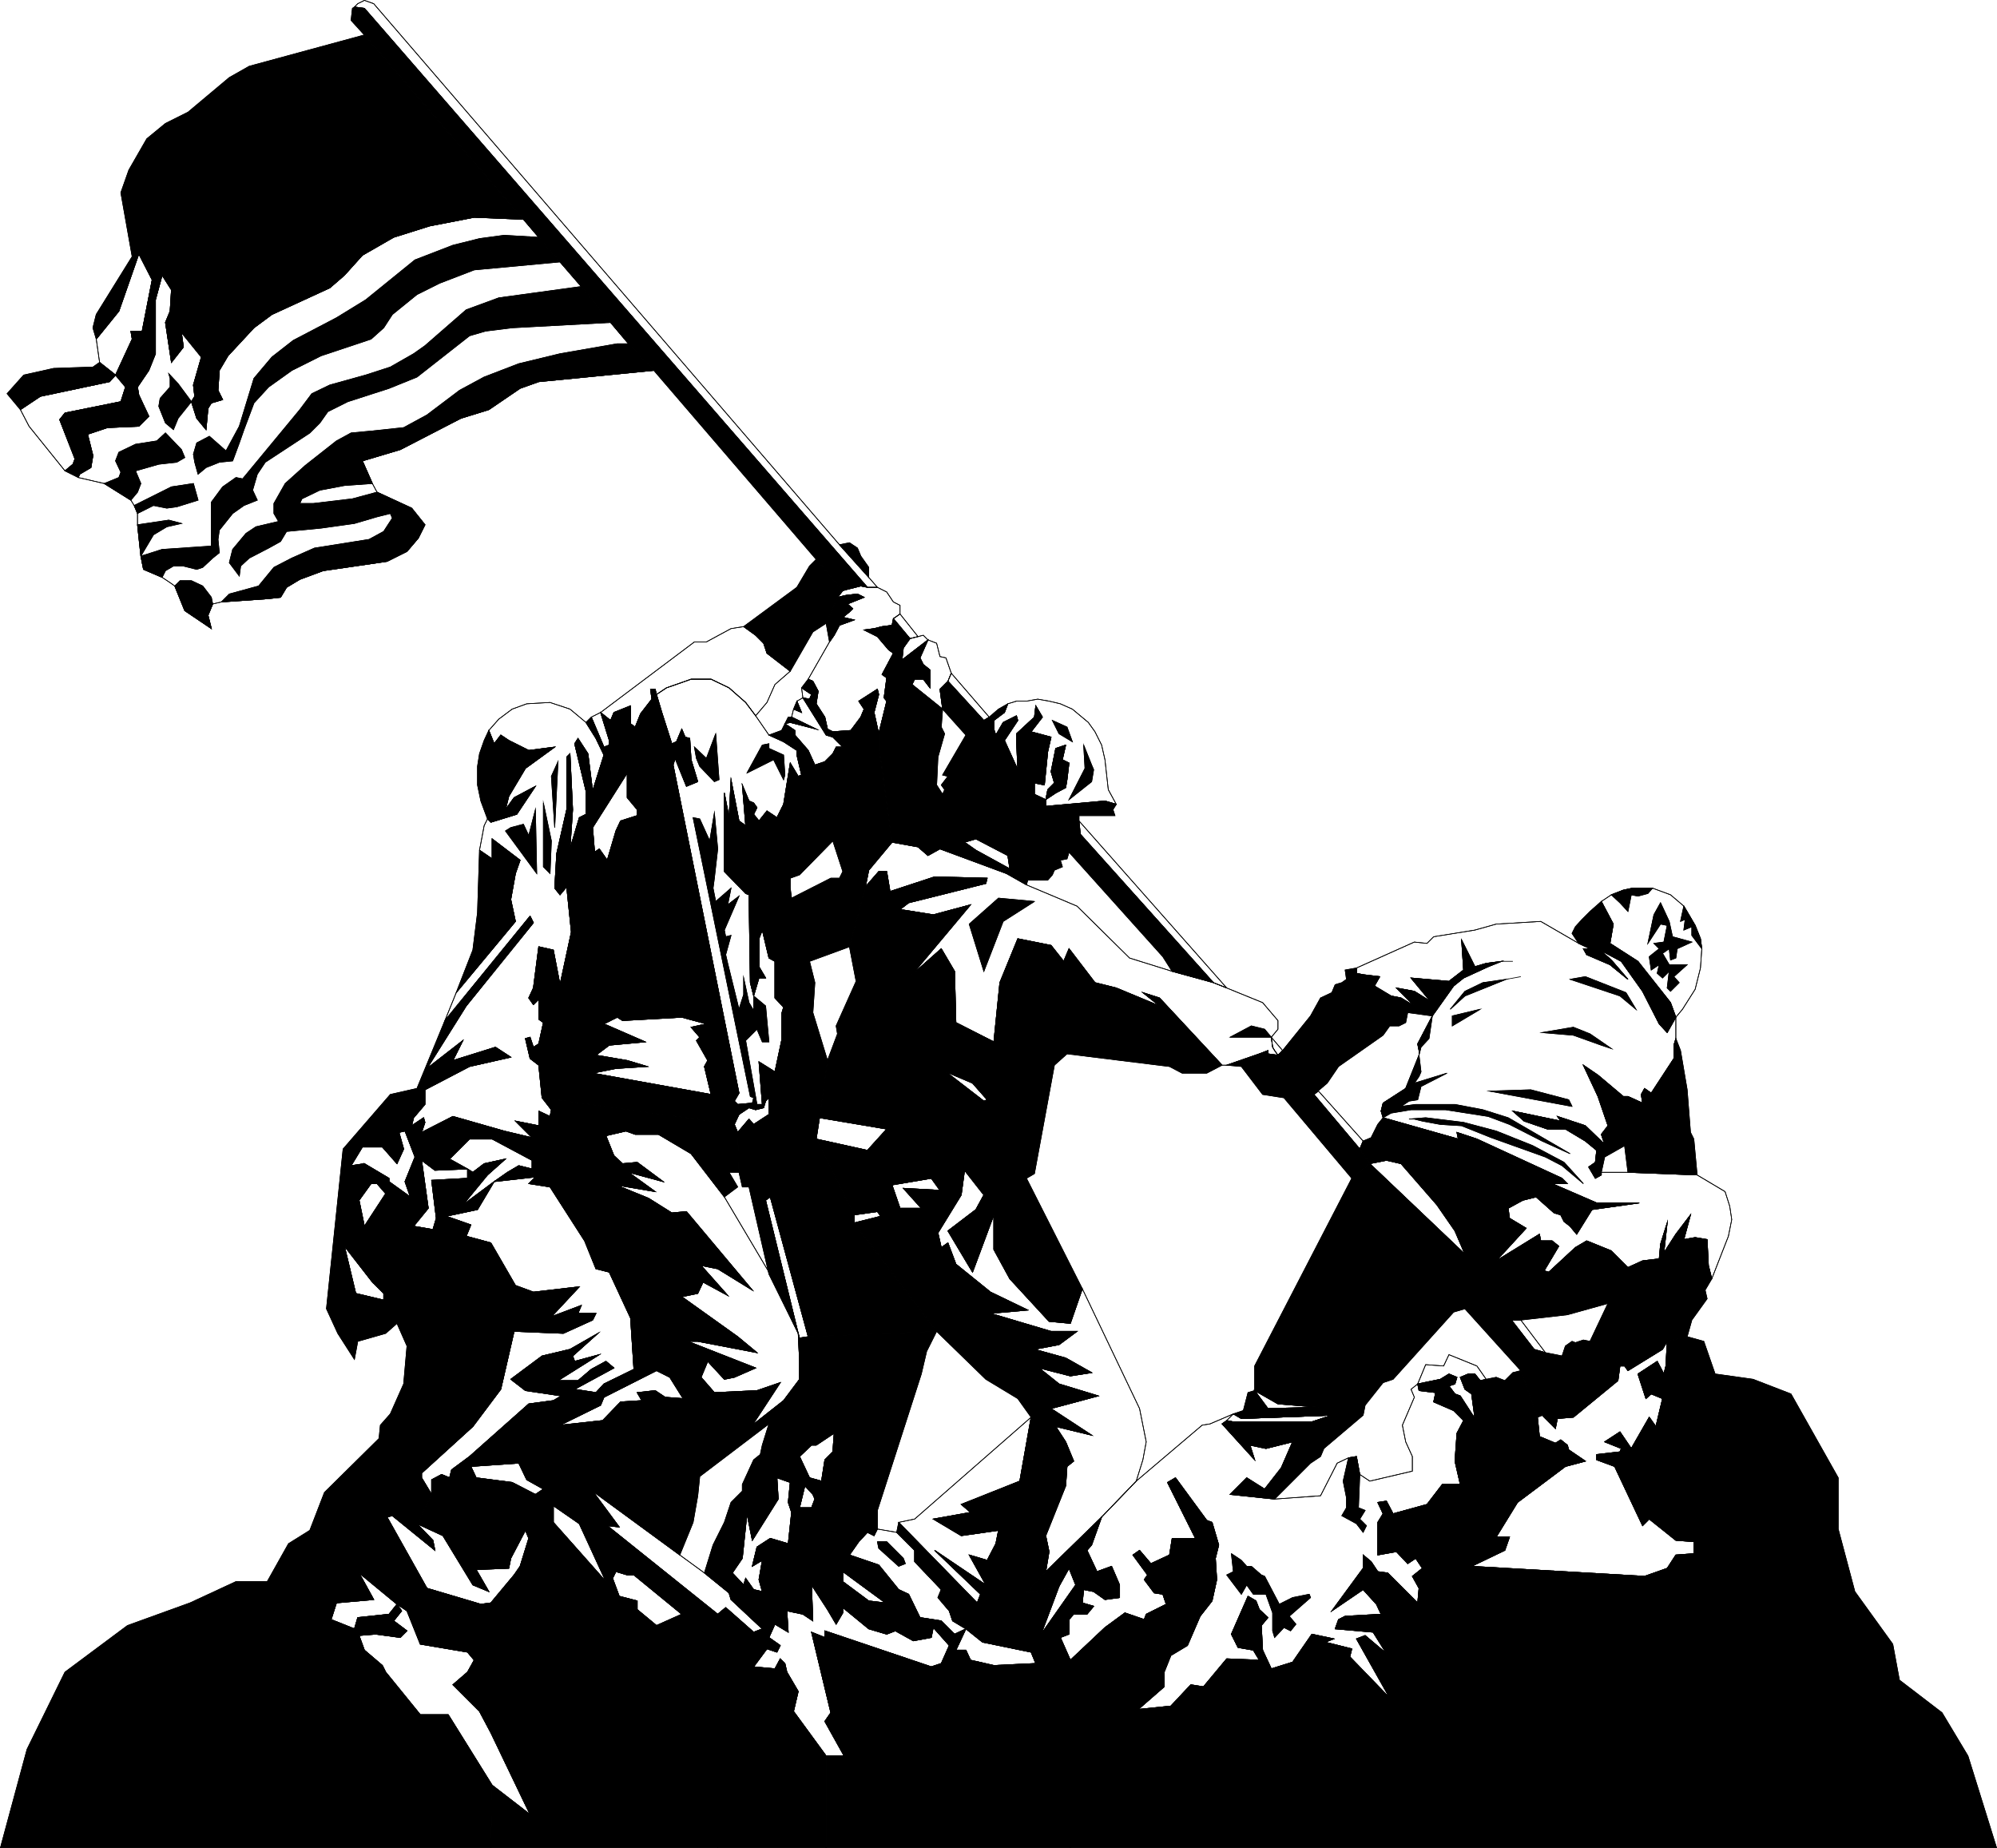 <svg xmlns="http://www.w3.org/2000/svg" width="288.128" height="266.596" viewBox="0 0 216.096 199.947"><path d="m322.334 427.857-1.44-.576-14.4-16.056-.144-1.44 15.984 18.072" style="fill:none;stroke:#000;stroke-width:.072;stroke-miterlimit:10.433" transform="translate(-189.59 -320.97)"/><path d="m322.334 427.857-1.44-.576-14.4-16.056-.144-1.44 15.984 18.072m9.936 11.16-.504.36 4.968 5.904.36-.864-4.824-5.4" style="fill:none;stroke:#000;stroke-width:.072;stroke-miterlimit:10.433" transform="translate(-189.59 -320.97)"/><path d="m332.27 439.017-.504.36 4.968 5.904.36-.864-4.824-5.4m-36.936 55.368.36-.936-4.968-4.752 5.544 3.744-1.8-3.24 1.944.576.936-1.8.288-1.44-4.032.576-3.024-1.8 4.032-.72-1.008-.864 6.336-2.52 1.224-6.912-12.6 11.016-1.728.36 8.496 8.712" style="fill:none;stroke:#000;stroke-width:.072;stroke-miterlimit:10.433" transform="translate(-189.59 -320.97)"/><path d="m295.334 494.385.36-.936-4.968-4.752 5.544 3.744-1.8-3.24 1.944.576.936-1.8.288-1.44-4.032.576-3.024-1.8 4.032-.72-1.008-.864 6.336-2.52 1.224-6.912-12.6 11.016-1.728.36 8.496 8.712" style="fill:none;stroke:#000;stroke-width:.072;stroke-miterlimit:10.433" transform="translate(-189.59 -320.97)"/><path d="m302.75 491 .36-2.16-.36-1.727 2.16-5.4.144-2.088.72-.576-.864-2.088-1.08-1.656 3.888.936-4.392-2.88 5.112-1.368-4.248-1.296-2.16-1.728 3.384.864 2.304-.36-2.808-1.584-3.384-.936 2.664-.504 1.944-1.44h-2.808l-6.552-1.944 4.032-.36-4.032-1.944-3.744-3.024-.864-2.304-.72.504-.36-1.584 2.52-4.104.36-2.664 2.088 2.664-.864 1.584-3.024 2.304 2.664 4.464 2.304-6.192v3.744l1.728 3.168 4.248 4.608 2.304.216 1.296-3.744 6.192 12.96.72 3.6-.36 1.944-.72 2.304-3.744 3.888L302.75 491" style="fill:none;stroke:#000;stroke-width:.072;stroke-miterlimit:10.433" transform="translate(-189.59 -320.97)"/><path d="m302.75 491 .36-2.16-.36-1.727 2.16-5.4.144-2.088.72-.576-.864-2.088-1.08-1.656 3.888.936-4.392-2.88 5.112-1.368-4.248-1.296-2.16-1.728 3.384.864 2.304-.36-2.808-1.584-3.384-.936 2.664-.504 1.944-1.44h-2.808l-6.552-1.944 4.032-.36-4.032-1.944-3.744-3.024-.864-2.304-.72.504-.36-1.584 2.52-4.104.36-2.664 2.088 2.664-.864 1.584-3.024 2.304 2.664 4.464 2.304-6.192v3.744l1.728 3.168 4.248 4.608 2.304.216 1.296-3.744 6.192 12.96.72 3.6-.36 1.944-.72 2.304-3.744 3.888L302.75 491m-.504 6.769 1.944-5.184 1.08-1.944.72 1.8-3.744 5.328" style="fill:none;stroke:#000;stroke-width:.072;stroke-miterlimit:10.433" transform="translate(-189.59 -320.97)"/><path d="m302.246 497.769 1.944-5.184 1.08-1.944.72 1.8-3.744 5.328m37.728 6.911-4.32-4.463.216-.864-2.88-.72.936-.36-2.376-.504-2.088 3.024-2.304.72-.936-2.016-.144-2.664.72-.864-.936-.864-.36-.936-.864-.504-1.8 4.104.72 1.44 1.656.288.648 1.08-3.528-.144-2.52 3.024-1.368-.216-2.16 2.304-3.528.36 2.808-2.448v-1.584l.72-1.8 1.8-1.08 1.368-3.168 1.296-1.656.504-2.304-.144-2.304.36-1.44-.72-2.448-.576-.216-3.384-4.608-.864.504 3.024 6.048h-2.52l-.288 1.8-2.016.936-1.224-1.44-.72.504 1.584 2.16-.36.504 1.08 1.44.936.144.36 1.08-2.16 1.08-.216.576-2.088-.72-2.16 1.584-3.744 3.528-1.08-2.448.936-.36v-1.584l.504-.576h1.44l.72-.864-1.224-.36.144-1.44 1.08.216 1.224.864 1.584-.216v-1.368l-.864-2.016-1.584.576-1.08-2.304.504-.576 1.08-3.024 3.744-3.888 7.128-6.048.864-.144 2.52-1.08.864.504 9.792-.36-2.16.72h-8.496l-.72-.144-.504.36 3.528 3.888-.504-1.584 1.728.36 2.88-.72-1.224 2.808-1.8 2.304-1.944-1.224-1.8 1.8 4.824.504 4.968-.36 1.8-3.528 1.224-.576.864-.144.36 1.944 1.08.72 4.608-1.08v-1.584l-.72-1.584-.36-1.8 1.296-3.024-.36-.864.72-.576.144.72 1.8.216-.216 1.008 2.16.936 1.08 1.08-.72 1.368-.216 3.024.576 2.52h-1.944l-1.656 2.16-3.672 1.008-.72-1.368-.936.144.576 1.224-.576.936v3.528l2.016-.36 1.224 1.296.864-.576.72 1.08-1.08.864.72 1.296-.144 1.584-3.24-3.24-1.08-.144-.72-1.08-.864-.72v1.44l-3.384 4.608 3.384-2.304 1.44 1.584.504 1.08-3.888.216-.72.36-.36 1.008 4.104.36 1.44 2.304-2.304-1.944-.936.36 3.6 6.408" style="fill:none;stroke:#000;stroke-width:.072;stroke-miterlimit:10.433" transform="translate(-189.59 -320.97)"/><path d="m339.974 504.68-4.32-4.463.216-.864-2.88-.72.936-.36-2.376-.504-2.088 3.024-2.304.72-.936-2.016-.144-2.664.72-.864-.936-.864-.36-.936-.864-.504-1.8 4.104.72 1.44 1.656.288.648 1.08-3.528-.144-2.52 3.024-1.368-.216-2.16 2.304-3.528.36 2.808-2.448v-1.584l.72-1.8 1.8-1.08 1.368-3.168 1.296-1.656.504-2.304-.144-2.304.36-1.44-.72-2.448-.576-.216-3.384-4.608-.864.504 3.024 6.048h-2.52l-.288 1.8-2.016.936-1.224-1.44-.72.504 1.584 2.16-.36.504 1.08 1.44.936.144.36 1.08-2.16 1.08-.216.576-2.088-.72-2.16 1.584-3.744 3.528-1.08-2.448.936-.36v-1.584l.504-.576h1.44l.72-.864-1.224-.36.144-1.44 1.08.216 1.224.864 1.584-.216v-1.368l-.864-2.016-1.584.576-1.08-2.304.504-.576 1.08-3.024 3.744-3.888 7.128-6.048.864-.144 2.52-1.08.864.504 9.792-.36-2.16.72h-8.496l-.72-.144-.504.36 3.528 3.888-.504-1.584 1.728.36 2.88-.72-1.224 2.808-1.8 2.304-1.944-1.224-1.8 1.8 4.824.504 4.968-.36 1.8-3.528 1.224-.576.864-.144.36 1.944 1.08.72 4.608-1.08v-1.584l-.72-1.584-.36-1.8 1.296-3.024-.36-.864.72-.576.144.72 1.8.216-.216 1.008 2.16.936 1.08 1.08-.72 1.368-.216 3.024.576 2.52h-1.944l-1.656 2.16-3.672 1.008-.72-1.368-.936.144.576 1.224-.576.936v3.528l2.016-.36 1.224 1.296.864-.576.72 1.08-1.08.864.72 1.296-.144 1.584-3.24-3.24-1.08-.144-.72-1.08-.864-.72v1.44l-3.384 4.608 3.384-2.304 1.44 1.584.504 1.08-3.888.216-.72.36-.36 1.008 4.104.36 1.44 2.304-2.304-1.944-.936.36 3.6 6.408m-86.4-106.128 1.008-.504.936 3.024v.504l-.576.216-1.368-3.24" style="fill:none;stroke:#000;stroke-width:.072;stroke-miterlimit:10.433" transform="translate(-189.59 -320.97)"/><path d="m253.574 398.553 1.008-.504.936 3.024v.504l-.576.216-1.368-3.24m38.952-4.753-.36.865 3.888 4.248.576-.36-4.104-4.752" style="fill:none;stroke:#000;stroke-width:.072;stroke-miterlimit:10.433" transform="translate(-189.59 -320.97)"/><path d="m292.526 393.8-.36.865 3.888 4.248.576-.36-4.104-4.752m-4.464-3.744.864-.216.576-.144.504.504-2.808 2.16.144-1.296.72-1.008" style="fill:none;stroke:#000;stroke-width:.072;stroke-miterlimit:10.433" transform="translate(-189.59 -320.97)"/><path d="m288.062 390.057.864-.216.576-.144.504.504-2.808 2.16.144-1.296.72-1.008" style="fill:none;stroke:#000;stroke-width:.072;stroke-miterlimit:10.433" transform="translate(-189.59 -320.97)"/><path d="m291.59 397.689-3.312-2.664.288-.576h.936l.72.936v-1.944l-.72-.576-.36-.72.864-1.944.936.36.36 1.44.648.144.576 1.656-.36.864-.864.864.288 2.16" style="fill:none;stroke:#000;stroke-width:.072;stroke-miterlimit:10.433" transform="translate(-189.59 -320.97)"/><path d="m291.59 397.689-3.312-2.664.288-.576h.936l.72.936v-1.944l-.72-.576-.36-.72.864-1.944.936.36.36 1.44.648.144.576 1.656-.36.864-.864.864.288 2.16" style="fill:none;stroke:#000;stroke-width:.072;stroke-miterlimit:10.433" transform="translate(-189.59 -320.97)"/><path d="m280.43 379.905 1.08-.216.864.576.36.864.864 1.224v1.08z" style="fill:#000;stroke:#000;stroke-width:.072;stroke-miterlimit:10.433" transform="translate(-189.59 -320.97)"/><path d="m280.43 379.905 1.08-.216.864.576.36.864.864 1.224v1.08l-3.168-3.528m47.448 55.224-.36-.504-.216-.36-.144-1.08 1.224 1.44-.504.504" style="fill:none;stroke:#000;stroke-width:.072;stroke-miterlimit:10.433" transform="translate(-189.59 -320.97)"/><path d="m327.878 435.129-.36-.504-.216-.36-.144-1.08 1.224 1.44-.504.504" style="fill:none;stroke:#000;stroke-width:.072;stroke-miterlimit:10.433" transform="translate(-189.59 -320.97)"/><path d="m283.454 384.513-54.432-62.64-1.08-.144-.216.144-.144 1.296 1.44 1.584 17.208 19.944 1.656 1.944 2.304 2.664 2.304 2.664 3.168 3.888 1.944 2.304 2.736 2.88 17.568 20.448 2.88 3.384.504-.144 1.44-.36z" style="fill:#000;stroke:#000;stroke-width:.072;stroke-miterlimit:10.433" transform="translate(-189.59 -320.97)"/><path d="m283.454 384.513-54.432-62.64-1.08-.144-.216.144-.144 1.296 1.44 1.584 17.208 19.944 1.656 1.944 2.304 2.664 2.304 2.664 3.168 3.888 1.944 2.304 2.736 2.88 17.568 20.448 2.88 3.384.504-.144 1.44-.36.72.144m-7.992 13.176.864.36-.504-1.224.648-.36 2.52 4.032.72.216 1.08 1.08h-.72l-.36.72-.864.864-1.08.36-.72-1.584-1.44-1.656v-.504l-1.08-.72.576-.144 2.808.72-2.664-1.296.216-.864" style="fill:none;stroke:#000;stroke-width:.072;stroke-miterlimit:10.433" transform="translate(-189.59 -320.97)"/><path d="m275.462 397.689.864.36-.504-1.224.648-.36 2.52 4.032.72.216 1.08 1.08h-.72l-.36.72-.864.864-1.08.36-.72-1.584-1.44-1.656v-.504l-1.08-.72.576-.144 2.808.72-2.664-1.296.216-.864m-7.344 97.2 3.024 2.664.936-.36-3.384-3.168-.216-.72-2.664-2.16-2.664-1.944-9.432-6.912 2.88 3.888-1.296-.144 11.952 9.576.864-.72" style="fill:none;stroke:#000;stroke-width:.072;stroke-miterlimit:10.433" transform="translate(-189.59 -320.97)"/><path d="m268.118 494.889 3.024 2.664.936-.36-3.384-3.168-.216-.72-2.664-2.16-2.664-1.944-9.432-6.912 2.88 3.888-1.296-.144 11.952 9.576.864-.72m87.48-27.936-2.448-3.168h1.008l2.664 3.528-1.224-.36" style="fill:none;stroke:#000;stroke-width:.072;stroke-miterlimit:10.433" transform="translate(-189.59 -320.97)"/><path d="m355.598 466.953-2.448-3.168h1.008l2.664 3.528-1.224-.36m-61.488 30.24-1.44-.864-.36-1.08-1.224-1.44.36-.864-2.88-3.024v-1.224l-1.944-1.944-2.088-.36-.36.72-.72-.36-.936 1.008-1.008 1.44 3.168 1.08 2.16 2.664 1.08.504 1.224 2.52 2.304.36 1.44 1.44 1.224-.576" style="fill:none;stroke:#000;stroke-width:.072;stroke-miterlimit:10.433" transform="translate(-189.59 -320.97)"/><path d="m294.11 497.193-1.44-.864-.36-1.08-1.224-1.44.36-.864-2.88-3.024v-1.224l-1.944-1.944-2.088-.36-.36.72-.72-.36-.936 1.008-1.008 1.44 3.168 1.08 2.16 2.664 1.08.504 1.224 2.52 2.304.36 1.44 1.44 1.224-.576m55.296-28.44-3.024-1.224-.576 1.224-1.944-.144-.864 2.088 2.448-.504.936-.576.864.36-.216.72-.648.216.648.864.576.216 1.584 2.448-.36-2.664-.72-.504-.504-1.296.864-.36h.72l.576.72.648-.144-1.008-1.44" style="fill:none;stroke:#000;stroke-width:.072;stroke-miterlimit:10.433" transform="translate(-189.59 -320.97)"/><path d="m349.406 468.753-3.024-1.224-.576 1.224-1.944-.144-.864 2.088 2.448-.504.936-.576.864.36-.216.72-.648.216.648.864.576.216 1.584 2.448-.36-2.664-.72-.504-.504-1.296.864-.36h.72l.576.72.648-.144-1.008-1.44m2.088-11.376 4.68-2.88.144.72h1.224l.72.576-1.584 2.664.504.144 2.88-2.664 1.224-.72 2.664 1.08 1.8 1.8 1.584-.72 1.8-.216.144-1.584.72-2.304-.36 3.24 1.296-2.016 1.584-2.088-.72 2.664 1.224-.216 1.296.216.144 2.808.36 1.44 1.8-4.608.36-1.8-.216-1.44-.504-1.584-3.024-1.8-7.488-.288h-2.88v.288l-.648.36-.72-1.224.72-.504.144-1.296-1.224-1.008-2.16-1.296h-1.944l-2.52-.864-1.224-1.08 5.184 1.08-.36-.504 3.024 1.008 2.088 2.016-.36-1.08.72-.936-1.08-3.168-1.584-3.384 1.584 1.08 2.736 2.304h.504l1.584.72-.144-.936.36-.648.72.504 2.448-3.744v-1.44l.216-.72v-2.304l-.936 1.656-.864-.936-1.8-3.528-2.304-3.24-2.304-1.224 1.224 1.08 1.8 2.088-1.944-1.584-2.52-1.08-.36-.648h.72l-1.224-.576-4.104-2.376-4.824.288-2.304.648-4.464.72-.72.72-1.368-.144-6.264 2.808v.576l.72.144 1.8.216-.576 1.008 1.8 1.08 1.08.216 1.44.864-.36-.36-1.584-1.584 1.944.36 1.728 1.08-2.088-2.52 4.104.36 1.584-1.224-.216-3.24 1.44 2.88 1.224-.36 1.656-.216-1.44.576-2.664 1.224-1.08.864-2.304 3.24-1.584 3.024.144.72v.504l-1.44 3.6-2.448 1.584-.216.864.216.72 8.136 2.304-.144-.72 2.16.72 9.216 4.248.576.576h-1.656l4.824 2.088h4.608l-5.112.72-1.656 2.664-.72-.864-.648-.504-.36-.72-.72-.216-1.944-1.728-1.44.36-1.584.864.144 1.08 1.8 1.08-3.24 3.528" style="fill:none;stroke:#000;stroke-width:.072;stroke-miterlimit:10.433" transform="translate(-189.59 -320.97)"/><path d="m351.494 457.377 4.68-2.88.144.72h1.224l.72.576-1.584 2.664.504.144 2.88-2.664 1.224-.72 2.664 1.08 1.8 1.8 1.584-.72 1.8-.216.144-1.584.72-2.304-.36 3.24 1.296-2.016 1.584-2.088-.72 2.664 1.224-.216 1.296.216.144 2.808.36 1.44 1.8-4.608.36-1.8-.216-1.44-.504-1.584-3.024-1.8-7.488-.288h-2.88v.288l-.648.36-.72-1.224.72-.504.144-1.296-1.224-1.008-2.16-1.296h-1.944l-2.52-.864-1.224-1.08 5.184 1.08-.36-.504 3.024 1.008 2.088 2.016-.36-1.08.72-.936-1.08-3.168-1.584-3.384 1.584 1.08 2.736 2.304h.504l1.584.72-.144-.936.36-.648.72.504 2.448-3.744v-1.44l.216-.72v-2.304l-.936 1.656-.864-.936-1.8-3.528-2.304-3.24-2.304-1.224 1.224 1.08 1.8 2.088-1.944-1.584-2.52-1.08-.36-.648h.72l-1.224-.576-4.104-2.376-4.824.288-2.304.648-4.464.72-.72.72-1.368-.144-6.264 2.808v.576l.72.144 1.8.216-.576 1.008 1.8 1.08 1.08.216 1.44.864-.36-.36-1.584-1.584 1.944.36 1.728 1.08-2.088-2.52 4.104.36 1.584-1.224-.216-3.24 1.44 2.88 1.224-.36 1.656-.216-1.44.576-2.664 1.224-1.08.864-2.304 3.24-1.584 3.024.144.72v.504l-1.44 3.6-2.448 1.584-.216.864.216.72 8.136 2.304-.144-.72 2.16.72 9.216 4.248.576.576h-1.656l4.824 2.088h4.608l-5.112.72-1.656 2.664-.72-.864-.648-.504-.36-.72-.72-.216-1.944-1.728-1.44.36-1.584.864.144 1.08 1.8 1.08-3.24 3.528" style="fill:none;stroke:#000;stroke-width:.072;stroke-miterlimit:10.433" transform="translate(-189.59 -320.97)"/><path d="m370.934 431.025.72-.864 1.368-2.16.576-2.304.144-2.088-.144-1.08-.576-1.44-1.224-2.088-1.44-1.224-1.944-.72h-2.16l-1.008.216-1.296.504-1.08.72 1.296 2.448-.36 2.088 3.024 1.944 3.528 4.464.576 1.584" style="fill:none;stroke:#000;stroke-width:.072;stroke-miterlimit:10.433" transform="translate(-189.59 -320.97)"/><path d="m370.934 431.025.72-.864 1.368-2.16.576-2.304.144-2.088-.144-1.08-.576-1.44-1.224-2.088-1.44-1.224-1.944-.72h-2.16l-1.008.216-1.296.504-1.08.72 1.296 2.448-.36 2.088 3.024 1.944 3.528 4.464.576 1.584m-115.992-28.368-.864-1.8-1.08-1.728-1.728-1.44-2.16-.72-2.52.144-1.584.576-1.44 1.08-1.08 1.224.576 1.44.72-.936.864.576 2.16 1.08 2.808-.36-3.168 2.304-1.8 3.024-.36 1.44.936-1.296 2.304-1.224-2.016 3.024-2.808.864-.36-.36-.36.72-.504 2.664 1.368.936v-2.16l3.024 2.304-.504 1.44-.504 2.808.504 2.376-6.408 7.704-1.224 3.024 9.216-11.304.36.72-7.272 9-4.248 6.768 3.888-3.024-1.08 2.16 4.608-1.44 1.656 1.08-4.464 1.008-4.824 2.52v1.584l-1.224 1.44-.216.864 1.296-.864.144.504-.36 1.08 3.384-1.728 5.544 1.584 3.024.72-1.8-1.8 2.52.504v-1.584l1.224.576.144-.72-1.008-1.296-.36-3.528-.936-.72-.504-2.16.504-.144.36 1.08.576-.36.504-2.304-.504-.36v-2.16l-.576.576-.504-.72.504-1.08.576-4.464 1.584.36.72 3.744 1.224-5.688-.504-4.896-.72.864-.576-.72.216-3.744 1.08-4.752v-5.688l.36-.36.288 6.048-.288 4.248 1.008-3.384.72-.36v-2.52l-1.224-5.112.36-.576 1.08 1.656.504 4.032 1.224-3.888" style="fill:none;stroke:#000;stroke-width:.072;stroke-miterlimit:10.433" transform="translate(-189.59 -320.97)"/><path d="m254.942 402.657-.864-1.8-1.08-1.728-1.728-1.44-2.16-.72-2.52.144-1.584.576-1.44 1.08-1.08 1.224.576 1.44.72-.936.864.576 2.16 1.08 2.808-.36-3.168 2.304-1.8 3.024-.36 1.44.936-1.296 2.304-1.224-2.016 3.024-2.808.864-.36-.36-.36.72-.504 2.664 1.368.936v-2.16l3.024 2.304-.504 1.44-.504 2.808.504 2.376-6.408 7.704-1.224 3.024 9.216-11.304.36.72-7.272 9-4.248 6.768 3.888-3.024-1.08 2.16 4.608-1.44 1.656 1.08-4.464 1.008-4.824 2.52v1.584l-1.224 1.44-.216.864 1.296-.864.144.504-.36 1.08 3.384-1.728 5.544 1.584 3.024.72-1.8-1.8 2.52.504v-1.584l1.224.576.144-.72-1.008-1.296-.36-3.528-.936-.72-.504-2.16.504-.144.36 1.08.576-.36.504-2.304-.504-.36v-2.16l-.576.576-.504-.72.504-1.08.576-4.464 1.584.36.72 3.744 1.224-5.688-.504-4.896-.72.864-.576-.72.216-3.744 1.08-4.752v-5.688l.36-.36.288 6.048-.288 4.248 1.008-3.384.72-.36v-2.52l-1.224-5.112.36-.576 1.08 1.656.504 4.032 1.224-3.888" style="fill:none;stroke:#000;stroke-width:.072;stroke-miterlimit:10.433" transform="translate(-189.59 -320.97)"/><path d="m277.91 381.489-.72.72-1.368 2.304-5.76 4.248 1.296.936.36.36.504.504.36 1.08 2.52 1.944 2.448-4.248 1.44-.936 1.224-2.808.576-.72z" style="fill:#000;stroke:#000;stroke-width:.072;stroke-miterlimit:10.433" transform="translate(-189.59 -320.97)"/><path d="m277.91 381.489-.72.72-1.368 2.304-5.76 4.248 1.296.936.36.36.504.504.36 1.08 2.52 1.944 2.448-4.248 1.44-.936 1.224-2.808.576-.72-2.88-3.384m23.04 25.991-1.944-.72 1.656-1.583-2.52 1.008v1.08l2.664 1.08.144-.864" style="fill:none;stroke:#000;stroke-width:.072;stroke-miterlimit:10.433" transform="translate(-189.59 -320.97)"/><path d="m300.95 407.48-1.944-.72 1.656-1.583-2.52 1.008v1.08l2.664 1.08.144-.864m-6.984 4.608 1.224.864 3.672 2.016-.216-1.44-3.456-1.8-1.224.36" style="fill:none;stroke:#000;stroke-width:.072;stroke-miterlimit:10.433" transform="translate(-189.59 -320.97)"/><path d="m293.966 412.089 1.224.864 3.672 2.016-.216-1.44-3.456-1.8-1.224.36m10.944-10.512-1.08.36-.504 2.52.36 1.224-.72.72-.216 1.08-1.224-.576v-1.224l1.08.216.36-3.6.36-1.584-2.16-.576 1.224-1.584-.72-1.224-.144 1.224-1.944 1.8v.72l.144 3.168-1.44-3.168 1.44-2.16-.144-.504-1.44.72-.792 1.368-.216-.648v-.936l1.152-.864.36-.936.936-.288h1.08l1.224-.216 1.224.216 1.224.288 1.296.576.864.72.864.72.72 1.008.72 1.44.36 1.584.36 3.24.864 1.584-1.224-.36-6.408.576v-.72l1.08-.72 1.08-.576.144-.864.216-1.8-.72-.36.36-1.584" style="fill:none;stroke:#000;stroke-width:.072;stroke-miterlimit:10.433" transform="translate(-189.59 -320.97)"/><path d="m304.91 401.577-1.08.36-.504 2.52.36 1.224-.72.72-.216 1.08-1.224-.576v-1.224l1.08.216.36-3.6.36-1.584-2.16-.576 1.224-1.584-.72-1.224-.144 1.224-1.944 1.8v.72l.144 3.168-1.44-3.168 1.44-2.16-.144-.504-1.44.72-.792 1.368-.216-.648v-.936l1.152-.864.36-.936.936-.288h1.08l1.224-.216 1.224.216 1.224.288 1.296.576.864.72.864.72.72 1.008.72 1.44.36 1.584.36 3.24.864 1.584-1.224-.36-6.408.576v-.72l1.08-.72 1.08-.576.144-.864.216-1.8-.72-.36.36-1.584m22.968 33.552-1.08-.144v-.36l-.936.36-3.528 1.224h-.504l-6.768-7.272-1.8-.576 1.8 1.44-4.68-1.944-2.304-.576-2.808-3.672-.576 1.368-1.368-1.728-3.6-.72-1.944 4.752-.648 6.408-4.104-2.088-.144-5.544-1.44-2.448-3.168 2.808 6.336-7.56-4.032 1.08-3.6-.576.936-.72 8.352-2.088.144-.576-5.688-.144-4.824 1.584-.36-2.16h-.864l-1.44 1.656.36-1.8 2.52-3.024 2.808.504 1.08.936 1.296-.72 7.2 2.664 2.16 1.224 5.472 2.304 5.688 5.616 4.608 1.44 4.464 1.224 1.44.576 3.888 1.584 1.656 1.944v.936l-.72.864.144 1.08.216.36.36.504" style="fill:none;stroke:#000;stroke-width:.072;stroke-miterlimit:10.433" transform="translate(-189.59 -320.97)"/><path d="m327.878 435.129-1.08-.144v-.36l-.936.36-3.528 1.224h-.504l-6.768-7.272-1.8-.576 1.8 1.44-4.68-1.944-2.304-.576-2.808-3.672-.576 1.368-1.368-1.728-3.6-.72-1.944 4.752-.648 6.408-4.104-2.088-.144-5.544-1.44-2.448-3.168 2.808 6.336-7.56-4.032 1.08-3.6-.576.936-.72 8.352-2.088.144-.576-5.688-.144-4.824 1.584-.36-2.16h-.864l-1.44 1.656.36-1.8 2.52-3.024 2.808.504 1.08.936 1.296-.72 7.2 2.664 2.16 1.224 5.472 2.304 5.688 5.616 4.608 1.44 4.464 1.224 1.44.576 3.888 1.584 1.656 1.944v.936l-.72.864.144 1.08.216.36.36.504m-43.344 16.92 2.448-.36h2.304l-1.944-2.16 3.96.216-.936-1.296-4.248.72.864 2.52-2.448.36.36.504-2.88.72v-.864l2.52-.36" style="fill:none;stroke:#000;stroke-width:.072;stroke-miterlimit:10.433" transform="translate(-189.59 -320.97)"/><path d="m284.534 452.049 2.448-.36h2.304l-1.944-2.16 3.96.216-.936-1.296-4.248.72.864 2.52-2.448.36.36.504-2.88.72v-.864l2.52-.36m-6.624-7.849 5.544 1.225 2.088-2.304-7.272-1.224-.36 2.304" style="fill:none;stroke:#000;stroke-width:.072;stroke-miterlimit:10.433" transform="translate(-189.59 -320.97)"/><path d="m277.91 444.2 5.544 1.225 2.088-2.304-7.272-1.224-.36 2.304m18.504-4.248-1.584-1.8-2.88-1.224 4.104 3.168.36-.144" style="fill:none;stroke:#000;stroke-width:.072;stroke-miterlimit:10.433" transform="translate(-189.59 -320.97)"/><path d="m296.414 439.953-1.584-1.8-2.88-1.224 4.104 3.168.36-.144m51.696 16.704-1.08-2.52-1.944-2.808-3.888-4.464-1.584-.36-1.8.36 10.296 9.792" style="fill:none;stroke:#000;stroke-width:.072;stroke-miterlimit:10.433" transform="translate(-189.59 -320.97)"/><path d="m348.11 456.657-1.08-2.52-1.944-2.808-3.888-4.464-1.584-.36-1.8.36 10.296 9.792m-21.312 16.703 5.472-.143-4.392-.36-2.52-1.44 1.44 1.944" style="fill:none;stroke:#000;stroke-width:.072;stroke-miterlimit:10.433" transform="translate(-189.59 -320.97)"/><path d="m326.798 473.36 5.472-.143-4.392-.36-2.52-1.44 1.44 1.944m-4.464 1.296.72.144h8.496l2.16-.72-9.792.36-.864-.504-.72.72" style="fill:none;stroke:#000;stroke-width:.072;stroke-miterlimit:10.433" transform="translate(-189.59 -320.97)"/><path d="m322.334 474.657.72.144h8.496l2.16-.72-9.792.36-.864-.504-.72.72m-81.432 25.92-.72-.864-5.112-.864-1.44-3.6-1.08-.72-4.104-3.384 1.584 2.88-4.032.36-.576 1.8 2.52 1.008.36-1.224 3.384-.36.864-1.08.504.72-.864 1.08 1.44 1.08-.72.72-2.664-.36-1.8.144.576 1.584 1.944 1.656.36.72 3.744 4.608h3.024l4.752 7.632 4.104 3.168-4.248-8.856-1.224-2.304-2.88-2.88 1.584-1.368.72-1.296" style="fill:none;stroke:#000;stroke-width:.072;stroke-miterlimit:10.433" transform="translate(-189.59 -320.97)"/><path d="m240.902 500.577-.72-.864-5.112-.864-1.44-3.6-1.08-.72-4.104-3.384 1.584 2.88-4.032.36-.576 1.8 2.52 1.008.36-1.224 3.384-.36.864-1.08.504.72-.864 1.08 1.44 1.08-.72.72-2.664-.36-1.8.144.576 1.584 1.944 1.656.36.72 3.744 4.608h3.024l4.752 7.632 4.104 3.168-4.248-8.856-1.224-2.304-2.88-2.88 1.584-1.368.72-1.296m51.408-1.584-1.728-1.944-.216 1.08-1.944.36-1.944-1.08-.936.36-1.944-.576-2.808-2.304v.576l-.72 1.224-.936-1.584-1.728-2.664.144 3.888-1.08-.72-1.728-.36.144 2.304-1.44-.864-.648 1.44 1.224.864-.36.72-1.08-.36-1.44 1.944 2.304.216.576-1.08.504.504.216.936 1.224 2.088-.504 2.16 3.528 4.824h1.944l-2.088-3.744.648-.936-2.088-8.712 1.44.576v-.72l11.52 3.888 1.08-.36.864-1.944" style="fill:none;stroke:#000;stroke-width:.072;stroke-miterlimit:10.433" transform="translate(-189.59 -320.97)"/><path d="m292.31 498.993-1.728-1.944-.216 1.08-1.944.36-1.944-1.08-.936.36-1.944-.576-2.808-2.304v.576l-.72 1.224-.936-1.584-1.728-2.664.144 3.888-1.08-.72-1.728-.36.144 2.304-1.44-.864-.648 1.44 1.224.864-.36.72-1.08-.36-1.44 1.944 2.304.216.576-1.08.504.504.216.936 1.224 2.088-.504 2.16 3.528 4.824h1.944l-2.088-3.744.648-.936-2.088-8.712 1.44.576v-.72l11.52 3.888 1.08-.36.864-1.944m.72.504h1.08l.504 1.08 2.52.576 4.536-.216-.504-1.224-5.256-1.08-1.8-1.44-1.08 2.304" style="fill:none;stroke:#000;stroke-width:.072;stroke-miterlimit:10.433" transform="translate(-189.59 -320.97)"/><path d="M293.03 499.497h1.08l.504 1.08 2.52.576 4.536-.216-.504-1.224-5.256-1.08-1.8-1.44-1.08 2.304m-47.304-20.232.864 1.8 1.8 1.008-.864.576-2.52-1.296-3.888-.504-.576-1.224 5.184-.36" style="fill:none;stroke:#000;stroke-width:.072;stroke-miterlimit:10.433" transform="translate(-189.59 -320.97)"/><path d="m245.726 479.265.864 1.8 1.8 1.008-.864.576-2.52-1.296-3.888-.504-.576-1.224 5.184-.36m14.904-10.008 1.44.72 1.44 2.304-1.944-.144-1.08-.72-1.944.216.504.864-2.304.144-1.944 2.016-4.608.504 4.392-2.16.36-.864 5.688-2.88" style="fill:none;stroke:#000;stroke-width:.072;stroke-miterlimit:10.433" transform="translate(-189.59 -320.97)"/><path d="m260.63 469.257 1.44.72 1.44 2.304-1.944-.144-1.08-.72-1.944.216.504.864-2.304.144-1.944 2.016-4.608.504 4.392-2.16.36-.864 5.688-2.88m-8.352 16.56 2.88 6.264.72-.36.36-.72 1.224.36h.72l5.184 4.248-2.736 1.224-2.088-1.728v-.936l-1.944-.504-.72-1.944-.72.36-5.688-6.408v-1.8l2.808 1.944" style="fill:none;stroke:#000;stroke-width:.072;stroke-miterlimit:10.433" transform="translate(-189.59 -320.97)"/><path d="m252.278 485.817 2.88 6.264.72-.36.36-.72 1.224.36h.72l5.184 4.248-2.736 1.224-2.088-1.728v-.936l-1.944-.504-.72-1.944-.72.36-5.688-6.408v-1.8l2.808 1.944m23.832-20.088.936-.144-4.104-15.12-.504.36 3.528 14.4.144.504" style="fill:none;stroke:#000;stroke-width:.072;stroke-miterlimit:10.433" transform="translate(-189.59 -320.97)"/><path d="m276.11 465.729.936-.144-4.104-15.12-.504.36 3.528 14.4.144.504m-4.392 26.136.36-2.088-1.08.648.504-2.088 1.44-.936 1.944.576.36-3.384.864-.504h1.296l.36-.936-.216-.504.936-1.44.36-2.304.864-.864.144-2.016-1.944 1.296h-.504l-1.296 1.224 1.08 2.304 1.296.36-.936 1.44-.864-.936-.576 2.376-.864.504-.36-1.08.216-2.16-1.44-.504.144 2.304-2.808 4.464-.576-2.88-.504 4.824-1.08 1.584 1.224 1.296.216-.72.864 1.224.936.216-.36-1.296" style="fill:none;stroke:#000;stroke-width:.072;stroke-miterlimit:10.433" transform="translate(-189.59 -320.97)"/><path d="m271.718 491.865.36-2.088-1.08.648.504-2.088 1.44-.936 1.944.576.36-3.384.864-.504h1.296l.36-.936-.216-.504.936-1.44.36-2.304.864-.864.144-2.016-1.944 1.296h-.504l-1.296 1.224 1.08 2.304 1.296.36-.936 1.44-.864-.936-.576 2.376-.864.504-.36-1.08.216-2.16-1.44-.504.144 2.304-2.808 4.464-.576-2.88-.504 4.824-1.08 1.584 1.224 1.296.216-.72.864 1.224.936.216-.36-1.296m9.072.215 2.808 2.089 1.8.216L280.79 491v1.08" style="fill:none;stroke:#000;stroke-width:.072;stroke-miterlimit:10.433" transform="translate(-189.59 -320.97)"/><path d="m280.79 492.08 2.808 2.089 1.8.216L280.79 491v1.08m-48.024-48.6.504 1.8-.72 1.585-1.584-1.8h-2.16l-1.224 2.016 1.44-.216.72 2.16-1.296 1.8.576 2.808.864 6.048-3.024-3.888 1.224 5.112 3.024.72v-.72l-1.224-1.224-.864-6.048 2.304-3.528-.936-1.08h-.648l-.72-2.16 2.664 1.584v.36l2.304 1.656-.576-1.656 1.08-2.664-1.08-2.808-.648.144" style="fill:none;stroke:#000;stroke-width:.072;stroke-miterlimit:10.433" transform="translate(-189.59 -320.97)"/><path d="m232.766 443.48.504 1.8-.72 1.585-1.584-1.8h-2.16l-1.224 2.016 1.44-.216.72 2.16-1.296 1.8.576 2.808.864 6.048-3.024-3.888 1.224 5.112 3.024.72v-.72l-1.224-1.224-.864-6.048 2.304-3.528-.936-1.08h-.648l-.72-2.16 2.664 1.584v.36l2.304 1.656-.576-1.656 1.08-2.664-1.08-2.808-.648.144m8.856 51.048-5.832-1.728-4.32-7.704.576-.144 4.608 3.744-.216-1.08-1.728-1.8 2.808 1.296 3.24 5.328 1.728.72-1.368-2.376 3.528-.144.216-1.08 1.584-3.024.36.864-.936 3.024-.648.936-2.52 3.024-1.08.144" style="fill:none;stroke:#000;stroke-width:.072;stroke-miterlimit:10.433" transform="translate(-189.59 -320.97)"/><path d="m241.622 494.529-5.832-1.728-4.32-7.704.576-.144 4.608 3.744-.216-1.08-1.728-1.8 2.808 1.296 3.24 5.328 1.728.72-1.368-2.376 3.528-.144.216-1.08 1.584-3.024.36.864-.936 3.024-.648.936-2.52 3.024-1.08.144m-5.328-11.88v-1.584l1.08-.576.864.36.216-.864 1.944-1.44 6.408-5.688 2.664-.36.864-.504-3.888-.576-1.584-1.224 3.384-2.52 3.024-.72 3.024-1.728-2.736 2.448.216.576 2.664-.72-4.464 2.808h2.16l1.44-1.224 1.584-.864.864.72-4.248 2.304 2.304.36.864-.936 3.24-1.584-.36-5.544-2.304-4.968-1.44-.36-1.224-3.024-3.744-5.832-2.304-.36.72-.72-4.464.504 1.44-1.008 1.224-.72 1.44.36v-.936l-4.32-2.304h-2.448l-2.16 2.16 1.944 1.08-3.528.144-1.44-1.08.72 5.184-1.584 1.944 2.088.36.36-1.224-.504-4.104 3.888-.216v-1.008l.576.36 1.224-.936 2.304-.504-1.944 1.728-2.664 3.24 3.384-2.52-1.8 3.024-3.384.72 2.664.936-.504 1.224 2.664.72 2.664 4.608 1.944.72 4.968-.576-3.024 3.24 3.24-1.224-.36.864h1.944l-.36.72-3.168 1.44-5.328-.216-1.44 6.264-3.024 4.032-5.544 5.04v.504l1.08 1.8" style="fill:none;stroke:#000;stroke-width:.072;stroke-miterlimit:10.433" transform="translate(-189.59 -320.97)"/><path d="M236.294 482.649v-1.584l1.08-.576.864.36.216-.864 1.944-1.44 6.408-5.688 2.664-.36.864-.504-3.888-.576-1.584-1.224 3.384-2.52 3.024-.72 3.024-1.728-2.736 2.448.216.576 2.664-.72-4.464 2.808h2.16l1.44-1.224 1.584-.864.864.72-4.248 2.304 2.304.36.864-.936 3.24-1.584-.36-5.544-2.304-4.968-1.44-.36-1.224-3.024-3.744-5.832-2.304-.36.72-.72-4.464.504 1.44-1.008 1.224-.72 1.44.36v-.936l-4.32-2.304h-2.448l-2.16 2.16 1.944 1.08-3.528.144-1.44-1.08.72 5.184-1.584 1.944 2.088.36.36-1.224-.504-4.104 3.888-.216v-1.008l.576.36 1.224-.936 2.304-.504-1.944 1.728-2.664 3.24 3.384-2.52-1.8 3.024-3.384.72 2.664.936-.504 1.224 2.664.72 2.664 4.608 1.944.72 4.968-.576-3.024 3.24 3.24-1.224-.36.864h1.944l-.36.72-3.168 1.44-5.328-.216-1.44 6.264-3.024 4.032-5.544 5.04v.504l1.08 1.8m17.424-45.576 2.52-.504 3.384-.216-2.16-.648-3.384-.576 1.44-1.08 3.888-.36-4.464-1.944 1.44-.72.576.36 6.408-.36 2.664.72-1.656.36.936 1.08-.36.36 1.224 2.16-.36.648.72 3.024-12.816-2.304" style="fill:none;stroke:#000;stroke-width:.072;stroke-miterlimit:10.433" transform="translate(-189.59 -320.97)"/><path d="m253.718 437.073 2.52-.504 3.384-.216-2.16-.648-3.384-.576 1.44-1.08 3.888-.36-4.464-1.944 1.44-.72.576.36 6.408-.36 2.664.72-1.656.36.936 1.08-.36.36 1.224 2.16-.36.648.72 3.024-12.816-2.304m3.744-32.473v2.665l1.08 1.296v.648l-1.8.576-.504 1.08-.936 3.168-.864-1.224-.504.36-.216-2.664 3.744-5.904" style="fill:none;stroke:#000;stroke-width:.072;stroke-miterlimit:10.433" transform="translate(-189.59 -320.97)"/><path d="M257.462 404.6v2.665l1.08 1.296v.648l-1.8.576-.504 1.08-.936 3.168-.864-1.224-.504.36-.216-2.664 3.744-5.904m98.496 69.696.504-.216 1.44 1.44.216-1.08 1.728-.144 4.824-3.96.216-1.584h.504l.36.504 3.744-2.304.504-.864-.144 2.664-.216.864-.72-1.368-2.088 1.368.864 2.664.576-.504 1.224.504-.72 3.024-.72-1.008-1.944 3.384-1.224-1.8-1.656 1.08 1.8.72-.144.36-2.52.288v.576l1.944.72 3.024 6.408.72-.72 2.88 2.304 1.944.144v1.296l-1.944.144-.936 1.44-2.448.864-18.72-1.08 3.6-1.728.504-1.44h-1.44l2.304-3.744 5.184-3.888 2.16-.576-1.8-1.224-.144-.504-.72-.576-.576.36-1.728-.72-.216-2.088" style="fill:none;stroke:#000;stroke-width:.072;stroke-miterlimit:10.433" transform="translate(-189.59 -320.97)"/><path d="m355.958 474.297.504-.216 1.44 1.44.216-1.08 1.728-.144 4.824-3.96.216-1.584h.504l.36.504 3.744-2.304.504-.864-.144 2.664-.216.864-.72-1.368-2.088 1.368.864 2.664.576-.504 1.224.504-.72 3.024-.72-1.008-1.944 3.384-1.224-1.8-1.656 1.08 1.8.72-.144.36-2.52.288v.576l1.944.72 3.024 6.408.72-.72 2.88 2.304 1.944.144v1.296l-1.944.144-.936 1.44-2.448.864-18.72-1.08 3.6-1.728.504-1.44h-1.44l2.304-3.744 5.184-3.888 2.16-.576-1.8-1.224-.144-.504-.72-.576-.576.36-1.728-.72-.216-2.088m-79.632-78.912 1.08.72-.216.504-.72-.144-.144-1.08" style="fill:none;stroke:#000;stroke-width:.072;stroke-miterlimit:10.433" transform="translate(-189.59 -320.97)"/><path d="m276.326 395.385 1.08.72-.216.504-.72-.144-.144-1.08m8.208-10.872 1.008.504.72 1.08.72.36v.936l-.72.504-.144.72-1.08.144-.864.216-1.08.144 1.44.72 1.224 1.44.504.36-1.224 2.304.504.36-.288 2.16.288.36-.864 3.528-.504-2.304.504-1.944-.144-.576-2.016 1.296.576.864-.36.864-1.08 1.44-1.944.144-.576-.288-.288-1.296-.936-1.44.216-1.368-.576-1.08-.504-.216 2.304-4.032.504-.72.576-1.08 1.584-.576-1.224-.288.72-.576.36-.36-.576-.504 1.8-.72-.72-.36-1.224.144-.936.216.576-.72.504-.144 1.44-.36.72.144h1.08" style="fill:none;stroke:#000;stroke-width:.072;stroke-miterlimit:10.433" transform="translate(-189.59 -320.97)"/><path d="m284.534 384.513 1.008.504.72 1.08.72.36v.936l-.72.504-.144.72-1.08.144-.864.216-1.08.144 1.44.72 1.224 1.44.504.36-1.224 2.304.504.36-.288 2.16.288.36-.864 3.528-.504-2.304.504-1.944-.144-.576-2.016 1.296.576.864-.36.864-1.08 1.44-1.944.144-.576-.288-.288-1.296-.936-1.44.216-1.368-.576-1.08-.504-.216 2.304-4.032.504-.72.576-1.08 1.584-.576-1.224-.288.72-.576.36-.36-.576-.504 1.8-.72-.72-.36-1.224.144-.936.216.576-.72.504-.144 1.44-.36.72.144h1.08M257.606 447.8l3.744 1.009-2.808-2.088-1.584.144-.936-.864-.864-2.16 2.16-.504 1.008.36h2.52l3.528 2.088 3.6 4.68 4.824 8.136 3.168 6.624.144 3.024v1.944l-1.728 2.304-3.384 2.664 3.024-4.608-2.52.864-4.608.216-1.44-1.656.72-1.728 1.8 1.944 1.08-.216 2.304-1.008-7.344-2.88h1.08l6.408 1.224-2.088-1.728-6.048-4.32 1.728-.36.576-1.224 2.664 1.44-2.88-3.24 1.8.36 3.744 2.304-7.128-8.496-1.584.144-2.52-1.584-3.528-1.44 4.248.72-2.88-2.088" style="fill:none;stroke:#000;stroke-width:.072;stroke-miterlimit:10.433" transform="translate(-189.59 -320.97)"/><path d="m257.606 447.8 3.744 1.009-2.808-2.088-1.584.144-.936-.864-.864-2.16 2.16-.504 1.008.36h2.52l3.528 2.088 3.6 4.68 4.824 8.136 3.168 6.624.144 3.024v1.944l-1.728 2.304-3.384 2.664 3.024-4.608-2.52.864-4.608.216-1.44-1.656.72-1.728 1.8 1.944 1.08-.216 2.304-1.008-7.344-2.88h1.08l6.408 1.224-2.088-1.728-6.048-4.32 1.728-.36.576-1.224 2.664 1.44-2.88-3.24 1.8.36 3.744 2.304-7.128-8.496-1.584.144-2.52-1.584-3.528-1.44 4.248.72-2.88-2.088m11.952-38.016.72.504-.36-4.392.72 1.728.504.216.36.504-.36.72.576.72.864-1.08 1.08.72.72-1.44.72-4.464.864 1.44.36-.144-.504-2.16v-.504l-1.44-.936-1.584-.72-1.44-2.088-1.08-1.44-1.8-1.584-1.944-.936h-2.16l-1.008.36-1.656.576-1.08.72.576 1.944 1.08 3.384.504-.216.576-1.368.36.864.504.144.144 2.304.72 2.376-1.224.504-1.224-3.024-.216.72 7.128 35.496-.504.864.36.36 1.584-.144.504.144h.576l-.36-4.608 1.728 1.08.72-3.384v-2.88l.216-.72-.936-1.008v-3.96l-.648-.36-.72-3.024-.36.936v3.024l.72 1.224h-.72l-.576 1.944-.36-1.44-.144-9.504-.36-.144-2.304-2.376v-8.496l.504 2.664.216-4.104.864 4.464" style="fill:none;stroke:#000;stroke-width:.072;stroke-miterlimit:10.433" transform="translate(-189.59 -320.97)"/><path d="m269.558 409.785.72.504-.36-4.392.72 1.728.504.216.36.504-.36.72.576.72.864-1.08 1.08.72.72-1.44.72-4.464.864 1.44.36-.144-.504-2.16v-.504l-1.44-.936-1.584-.72-1.44-2.088-1.08-1.44-1.8-1.584-1.944-.936h-2.16l-1.008.36-1.656.576-1.08.72.576 1.944 1.08 3.384.504-.216.576-1.368.36.864.504.144.144 2.304.72 2.376-1.224.504-1.224-3.024-.216.72 7.128 35.496-.504.864.36.36 1.584-.144.504.144h.576l-.36-4.608 1.728 1.08.72-3.384v-2.88l.216-.72-.936-1.008v-3.96l-.648-.36-.72-3.024-.36.936v3.024l.72 1.224h-.72l-.576 1.944-.36-1.44-.144-9.504-.36-.144-2.304-2.376v-8.496l.504 2.664.216-4.104.864 4.464" style="fill:none;stroke:#000;stroke-width:.072;stroke-miterlimit:10.433" transform="translate(-189.59 -320.97)"/><path d="M272.798 439.737v1.8l-1.656 1.08-.504-.576-1.224 1.44-.36-.864.504-1.08 1.08-.72.72.216.864-.216.216-.72.36-.36" style="fill:none;stroke:#000;stroke-width:.072;stroke-miterlimit:10.433" transform="translate(-189.59 -320.97)"/><path d="M272.798 439.737v1.8l-1.656 1.08-.504-.576-1.224 1.44-.36-.864.504-1.08 1.08-.72.72.216.864-.216.216-.72.36-.36" style="fill:none;stroke:#000;stroke-width:.072;stroke-miterlimit:10.433" transform="translate(-189.59 -320.97)"/><path d="m238.958 428.36 6.408-7.703-.504-2.376.504-2.808.504-1.44-3.024-2.304v2.16l-1.368-.936-.216 6.768-.504 4.032z" style="fill:#000;stroke:#000;stroke-width:.072;stroke-miterlimit:10.433" transform="translate(-189.59 -320.97)"/><path d="m238.958 428.36 6.408-7.703-.504-2.376.504-2.808.504-1.44-3.024-2.304v2.16l-1.368-.936-.216 6.768-.504 4.032-1.8 4.608" style="fill:none;stroke:#000;stroke-width:.072;stroke-miterlimit:10.433" transform="translate(-189.59 -320.97)"/><path d="m281.51 489.2-.72 1.8v1.08l2.808 2.089 1.8.216L280.79 491l.72-1.8 3.168 1.08 2.16 2.664 1.08.504 1.224 2.52 2.304.36 1.44 1.44 1.224-.576-1.8 1.8-1.728-1.944-.216 1.08-1.944.36-1.944-1.08-.936.36-1.944-.576-2.808-2.304v.576l-.72 1.224-.936-1.584-1.728-2.664.144 3.888-1.08-.72-1.728-.36.144 2.304-1.44-.864-.648 1.44 1.224.864-.36.72-1.08-.36-1.44 1.944 2.304.216.576-1.08.504.504.216.936 1.224 2.088-.504 2.16 3.528 4.824v9.936h-11.736v-25.272l.864-.72 3.024 2.664.936-.36v-4.032l-.36-1.296.36-2.088-1.08.648.504-2.088 1.44-.936 1.944.576.36-3.384.864-.504h1.296l.36-.936-.216-.504.936-1.44.36-2.304.864-.864.144-2.016-1.944 1.296h-.504l-1.296 1.224 1.08 2.304 1.296.36-.936 1.44-.864-.936-.576 2.376-.864.504-.36-1.08.216-2.16-1.44-.504.144 2.304-2.808 4.464-.576-2.88-.504 4.824-1.08 1.584 1.224 1.296.216-.72.864 1.224.936.216v4.032l-3.384-3.168-.216-.72-2.664-2.16.936-3.024 1.224-2.448.72-2.16 1.224-1.224v-.72l1.224-2.664.72-.576.216-1.008.72-2.304-1.8.144 3.384-2.664 1.728-2.304v-1.944l-.144-3.024.144.504.936-.144 13.896-.576-1.08 2.16-.576 2.448-4.752 14.76v2.016l-.36.72-.72-.36-.936 1.008z" style="fill:#000;stroke:#000;stroke-width:.072;stroke-miterlimit:10.433" transform="translate(-189.59 -320.97)"/><path d="m281.51 489.2-.72 1.8v1.08l2.808 2.089 1.8.216L280.79 491l.72-1.8 3.168 1.08 2.16 2.664 1.08.504 1.224 2.52 2.304.36 1.44 1.44 1.224-.576-1.8 1.8-1.728-1.944-.216 1.08-1.944.36-1.944-1.08-.936.36-1.944-.576-2.808-2.304v.576l-.72 1.224-.936-1.584-1.728-2.664.144 3.888-1.08-.72-1.728-.36.144 2.304-1.44-.864-.648 1.44 1.224.864-.36.72-1.08-.36-1.44 1.944 2.304.216.576-1.08.504.504.216.936 1.224 2.088-.504 2.16 3.528 4.824v9.936h-11.736v-25.272l.864-.72 3.024 2.664.936-.36v-4.032l-.36-1.296.36-2.088-1.08.648.504-2.088 1.44-.936 1.944.576.36-3.384.864-.504h1.296l.36-.936-.216-.504.936-1.44.36-2.304.864-.864.144-2.016-1.944 1.296h-.504l-1.296 1.224 1.08 2.304 1.296.36-.936 1.44-.864-.936-.576 2.376-.864.504-.36-1.08.216-2.16-1.44-.504.144 2.304-2.808 4.464-.576-2.88-.504 4.824-1.08 1.584 1.224 1.296.216-.72.864 1.224.936.216v4.032l-3.384-3.168-.216-.72-2.664-2.16.936-3.024 1.224-2.448.72-2.16 1.224-1.224v-.72l1.224-2.664.72-.576.216-1.008.72-2.304-1.8.144 3.384-2.664 1.728-2.304v-1.944l-.144-3.024.144.504.936-.144 13.896-.576-1.08 2.16-.576 2.448-4.752 14.76v2.016l-.36.72-.72-.36-.936 1.008-1.008 1.44" style="fill:none;stroke:#000;stroke-width:.072;stroke-miterlimit:10.433" transform="translate(-189.59 -320.97)"/><path d="m267.974 421.593.144.72.576-.144-.576 2.088.216.936 1.224 4.968.504-1.584v-1.8l.576 2.664.504.864v-1.584l1.296 1.08.144 1.584.216 2.304h-.72l-.576-1.368-1.224 1.224 1.224 6.912-.504-.144.144-.576-.36-.144-6.192-30.168.72.144 1.08 2.376.504-3.024.36 3.888-.36 3.168-.144 1.08.288 1.44 1.656-1.44-.36 1.8 1.224-.936z" style="fill:#000;stroke:#000;stroke-width:.072;stroke-miterlimit:10.433" transform="translate(-189.59 -320.97)"/><path d="m267.974 421.593.144.72.576-.144-.576 2.088.216.936 1.224 4.968.504-1.584v-1.8l.576 2.664.504.864v-1.584l1.296 1.08.144 1.584.216 2.304h-.72l-.576-1.368-1.224 1.224 1.224 6.912-.504-.144.144-.576-.36-.144-6.192-30.168.72.144 1.08 2.376.504-3.024.36 3.888-.36 3.168-.144 1.08.288 1.44 1.656-1.44-.36 1.8 1.224-.936-1.584 3.672" style="fill:none;stroke:#000;stroke-width:.072;stroke-miterlimit:10.433" transform="translate(-189.59 -320.97)"/><path d="m270.422 404.6 1.656-3.023.72-.144v.504l1.584.72.144 2.16-.144.504-1.08-2.16z" style="fill:#000;stroke:#000;stroke-width:.072;stroke-miterlimit:10.433" transform="translate(-189.59 -320.97)"/><path d="m270.422 404.6 1.656-3.023.72-.144v.504l1.584.72.144 2.16-.144.504-1.08-2.16-2.88 1.44" style="fill:none;stroke:#000;stroke-width:.072;stroke-miterlimit:10.433" transform="translate(-189.59 -320.97)"/><path d="m267.038 400.353-1.008 2.664-1.296-1.224.216 1.224.36.864 1.584 1.656.504-.216z" style="fill:#000;stroke:#000;stroke-width:.072;stroke-miterlimit:10.433" transform="translate(-189.59 -320.97)"/><path d="m267.038 400.353-1.008 2.664-1.296-1.224.216 1.224.36.864 1.584 1.656.504-.216-.36-4.968" style="fill:none;stroke:#000;stroke-width:.072;stroke-miterlimit:10.433" transform="translate(-189.59 -320.97)"/><path d="m275.246 398.553 2.664 1.296-2.808-.72-.576.144.36-.72z" style="fill:#000;stroke:#000;stroke-width:.072;stroke-miterlimit:10.433" transform="translate(-189.59 -320.97)"/><path d="m275.246 398.553 2.664 1.296-2.808-.72-.576.144.36-.72h.36" style="fill:none;stroke:#000;stroke-width:.072;stroke-miterlimit:10.433" transform="translate(-189.59 -320.97)"/><path d="m275.462 397.689.864.36-.504-1.224z" style="fill:#000;stroke:#000;stroke-width:.072;stroke-miterlimit:10.433" transform="translate(-189.59 -320.97)"/><path d="m275.462 397.689.864.36-.504-1.224-.36.864" style="fill:none;stroke:#000;stroke-width:.072;stroke-miterlimit:10.433" transform="translate(-189.59 -320.97)"/><path d="m284.534 487.76.144.72 2.16 1.945.72-.288-.216-.576-1.8-1.8z" style="fill:#000;stroke:#000;stroke-width:.072;stroke-miterlimit:10.433" transform="translate(-189.59 -320.97)"/><path d="m284.534 487.76.144.72 2.16 1.945.72-.288-.216-.576-1.8-1.8h-1.008" style="fill:none;stroke:#000;stroke-width:.072;stroke-miterlimit:10.433" transform="translate(-189.59 -320.97)"/><path d="m281.51 423.393 1.728-6.48 1.44-1.656h.864l.36 2.16 4.824-1.584 5.688.144-.144.576-8.352 2.088-.936.72 3.6.576 4.032-1.08-6.336 7.56 3.168-2.808 1.44 2.448.144 5.544 4.104 2.088-.72 6.264-1.584-1.8-2.88-1.224 4.104 3.168.36-.144.72-6.264.648-6.408 1.944-4.752 3.6.72 1.368 1.728.576-1.368 2.808 3.672 2.304.576 4.68 1.944-1.8-1.44 1.8.576 6.768 7.272-1.656.864h-2.664l-1.368-.72-11.088-1.368-1.368 1.224-2.16 11.736-.864.504 6.048 11.952-1.296 3.744-2.304-.216-4.248-4.608-1.728-3.168v-3.744l-2.304 6.192-2.664-4.464 3.024-2.304.864-1.584-2.088-2.664-.36 2.664-2.52 4.104.36 1.584.72-.504.864 2.304 3.744 3.024 4.032 1.944-4.032.36 6.552 1.944h2.808l-1.944 1.44-2.664.504 3.384.936 2.808 1.584-2.304.36-3.384-.864 2.16 1.728 4.248 1.296-5.112 1.368 4.392 2.88-3.888-.936 1.08 1.656.864 2.088-.72.576-.144 2.088-2.16 5.4.36 1.728-.36 2.16-2.088 2.304 3.528-.72-1.944 5.184 3.744-5.328-.72-1.8.72-.72 1.224-1.224 1.08 2.304 1.584-.576.864 2.016v1.368l-1.584.216-1.224-.864-1.08-.216-.144 1.44 1.224.36-.72.864h-1.44l-.504.576v1.584l-.936.36 1.08 2.448v20.304H278.99v-9.936h1.944l-2.088-3.744.648-.936-2.088-8.712 1.44.576v-.72l11.52 3.888 1.08-.36.864-1.944 1.8-1.8-1.08 2.304h1.08l.504 1.08 2.52.576 4.536-.216-.504-1.224-5.256-1.08-1.8-1.44-1.44-.864-.36-1.08-1.224-1.44.36-.864-2.88-3.024v-1.224l-1.944-1.944.216-1.08 8.496 8.712.36-.936-4.968-4.752 5.544 3.744-1.8-3.24 1.944.576.936-1.8.288-1.44-4.032.576-3.024-1.8 4.032-.72-1.008-.864 6.336-2.52 1.224-6.912-1.44-2.016-3.456-2.088-5.328-5.184-8.928-11.736 2.88-.72-.36-.504 2.448-.36h2.304l-1.944-2.16 3.96.216-.936-1.296-4.248.72.864 2.52-2.448.36-2.52.36-4.104-8.208 5.544 1.224 2.088-2.304-7.272-1.224.864-6.192 1.08-2.88-.144-.864 2.16-4.824z" style="fill:#000;stroke:#000;stroke-width:.072;stroke-miterlimit:10.433" transform="translate(-189.59 -320.97)"/><path d="m281.51 423.393 1.728-6.48 1.44-1.656h.864l.36 2.16 4.824-1.584 5.688.144-.144.576-8.352 2.088-.936.72 3.6.576 4.032-1.08-6.336 7.56 3.168-2.808 1.44 2.448.144 5.544 4.104 2.088-.72 6.264-1.584-1.8-2.88-1.224 4.104 3.168.36-.144.72-6.264.648-6.408 1.944-4.752 3.6.72 1.368 1.728.576-1.368 2.808 3.672 2.304.576 4.68 1.944-1.8-1.44 1.8.576 6.768 7.272-1.656.864h-2.664l-1.368-.72-11.088-1.368-1.368 1.224-2.16 11.736-.864.504 6.048 11.952-1.296 3.744-2.304-.216-4.248-4.608-1.728-3.168v-3.744l-2.304 6.192-2.664-4.464 3.024-2.304.864-1.584-2.088-2.664-.36 2.664-2.52 4.104.36 1.584.72-.504.864 2.304 3.744 3.024 4.032 1.944-4.032.36 6.552 1.944h2.808l-1.944 1.44-2.664.504 3.384.936 2.808 1.584-2.304.36-3.384-.864 2.16 1.728 4.248 1.296-5.112 1.368 4.392 2.88-3.888-.936 1.08 1.656.864 2.088-.72.576-.144 2.088-2.16 5.4.36 1.728-.36 2.16-2.088 2.304 3.528-.72-1.944 5.184 3.744-5.328-.72-1.8.72-.72 1.224-1.224 1.08 2.304 1.584-.576.864 2.016v1.368l-1.584.216-1.224-.864-1.08-.216-.144 1.44 1.224.36-.72.864h-1.44l-.504.576v1.584l-.936.36 1.08 2.448v20.304H278.99v-9.936h1.944l-2.088-3.744.648-.936-2.088-8.712 1.44.576v-.72l11.52 3.888 1.08-.36.864-1.944 1.8-1.8-1.08 2.304h1.08l.504 1.08 2.52.576 4.536-.216-.504-1.224-5.256-1.08-1.8-1.44-1.44-.864-.36-1.08-1.224-1.44.36-.864-2.88-3.024v-1.224l-1.944-1.944.216-1.08 8.496 8.712.36-.936-4.968-4.752 5.544 3.744-1.8-3.24 1.944.576.936-1.8.288-1.44-4.032.576-3.024-1.8 4.032-.72-1.008-.864 6.336-2.52 1.224-6.912-1.44-2.016-3.456-2.088-5.328-5.184-8.928-11.736 2.88-.72-.36-.504 2.448-.36h2.304l-1.944-2.16 3.96.216-.936-1.296-4.248.72.864 2.52-2.448.36-2.52.36-4.104-8.208 5.544 1.224 2.088-2.304-7.272-1.224.864-6.192 1.08-2.88-.144-.864 2.16-4.824-.72-3.744" style="fill:none;stroke:#000;stroke-width:.072;stroke-miterlimit:10.433" transform="translate(-189.59 -320.97)"/><path d="m301.526 418.497-3.384 2.16-2.088 5.4-1.584-5.112 3.168-2.808z" style="fill:#000;stroke:#000;stroke-width:.072;stroke-miterlimit:10.433" transform="translate(-189.59 -320.97)"/><path d="m301.526 418.497-3.384 2.16-2.088 5.4-1.584-5.112 3.168-2.808 3.888.36" style="fill:none;stroke:#000;stroke-width:.072;stroke-miterlimit:10.433" transform="translate(-189.59 -320.97)"/><path d="m279.35 390.417-.36-2.016 1.224-2.808.936-.216 1.224-.144.72.36-1.8.72.576.504-.36.36-.72.576 1.224.288-1.584.576-.576 1.08z" style="fill:#000;stroke:#000;stroke-width:.072;stroke-miterlimit:10.433" transform="translate(-189.59 -320.97)"/><path d="m279.35 390.417-.36-2.016 1.224-2.808.936-.216 1.224-.144.72.36-1.8.72.576.504-.36.36-.72.576 1.224.288-1.584.576-.576 1.08-.504.72" style="fill:none;stroke:#000;stroke-width:.072;stroke-miterlimit:10.433" transform="translate(-189.59 -320.97)"/><path d="m304.19 400.353-.72-1.44 1.584.72.576 1.584z" style="fill:#000;stroke:#000;stroke-width:.072;stroke-miterlimit:10.433" transform="translate(-189.59 -320.97)"/><path d="m304.19 400.353-.72-1.44 1.584.72.576 1.584-1.44-.864" style="fill:none;stroke:#000;stroke-width:.072;stroke-miterlimit:10.433" transform="translate(-189.59 -320.97)"/><path d="m306.854 401.577.864 2.16.216.504-.216 1.296-2.448 1.944 1.728-3.384z" style="fill:#000;stroke:#000;stroke-width:.072;stroke-miterlimit:10.433" transform="translate(-189.59 -320.97)"/><path d="m306.854 401.577.864 2.16.216.504-.216 1.296-2.448 1.944 1.728-3.384-.144-2.52" style="fill:none;stroke:#000;stroke-width:.072;stroke-miterlimit:10.433" transform="translate(-189.59 -320.97)"/><path d="m335.51 478.689.864-.144.36 1.944-.144 3.6.72.288-.576.936.72.72-.36.72-.72-.936-1.584-.864.504-.864v-1.08l-.36-1.8z" style="fill:#000;stroke:#000;stroke-width:.072;stroke-miterlimit:10.433" transform="translate(-189.59 -320.97)"/><path d="m335.51 478.689.864-.144.36 1.944-.144 3.6.72.288-.576.936.72.72-.36.72-.72-.936-1.584-.864.504-.864v-1.08l-.36-1.8.576-2.52" style="fill:none;stroke:#000;stroke-width:.072;stroke-miterlimit:10.433" transform="translate(-189.59 -320.97)"/><path d="m372.158 465.585-2.16.504-.504.864-3.744 2.304-.36-.504h-.504l-.216 1.584-4.824 3.96-1.728.144-.216 1.08-1.44-1.44-.504.216-1.8-5.04-6.048-6.696-1.224.36-6.552 7.272-1.08.36L337.31 473l-.216 1.08-4.248 3.6-.36.864-1.08.72-3.888 3.888-4.824-.504 1.8-1.8 1.944 1.224 1.8-2.304 1.224-2.808-2.88.72-1.728-.36.504 1.584-3.528-3.888.504-.36.72.144h8.496l2.16-.72-9.792.36-.864-.504 1.08-.36.504-1.944.72-.216 1.44 1.944 5.472-.144-4.392-.36-2.52-1.44v-2.664l10.512-20.304 1.944-1.584 10.296 9.792-1.08-2.52-1.944-2.808-3.888-4.464-1.584-.36-1.8.36-1.08-1.584.36-.864.864-.36.72-1.44.576-.72 8.136 2.304-.144-.72 2.16.72 9.216 4.248.576.576h-1.656l4.824 2.088h4.608l-5.112.72-1.656 2.664-.72-.864-.648-.504-.36-.72-.72-.216-1.944-1.728-1.44.36-1.584.864.144 1.08 1.8 1.08-3.24 3.528 4.68-2.88.144.72h1.224l.72.576-1.584 2.664.504.144 2.88-2.664 1.224-.72 2.664 1.08 1.8 1.8-2.16 3.888-4.392 1.224-5.04.576h-1.008l2.448 3.168 1.224.36 1.8.36.36-1.08.72-.504.36.144.864-.288.72.144 1.944-4.104 2.16-3.888 1.584-.72 1.8-.216.144-1.584.72-2.304-.36 3.24 1.296-2.016 1.584-2.088-.72 2.664 1.224-.216 1.296.216.144 2.808.36 1.44-.72 1.224.216.936-1.656 2.304z" style="fill:#000;stroke:#000;stroke-width:.072;stroke-miterlimit:10.433" transform="translate(-189.59 -320.97)"/><path d="m372.158 465.585-2.16.504-.504.864-3.744 2.304-.36-.504h-.504l-.216 1.584-4.824 3.96-1.728.144-.216 1.08-1.44-1.44-.504.216-1.8-5.04-6.048-6.696-1.224.36-6.552 7.272-1.08.36L337.31 473l-.216 1.08-4.248 3.6-.36.864-1.08.72-3.888 3.888-4.824-.504 1.8-1.8 1.944 1.224 1.8-2.304 1.224-2.808-2.88.72-1.728-.36.504 1.584-3.528-3.888.504-.36.72.144h8.496l2.16-.72-9.792.36-.864-.504 1.08-.36.504-1.944.72-.216 1.44 1.944 5.472-.144-4.392-.36-2.52-1.44v-2.664l10.512-20.304 1.944-1.584 10.296 9.792-1.08-2.52-1.944-2.808-3.888-4.464-1.584-.36-1.8.36-1.08-1.584.36-.864.864-.36.72-1.44.576-.72 8.136 2.304-.144-.72 2.16.72 9.216 4.248.576.576h-1.656l4.824 2.088h4.608l-5.112.72-1.656 2.664-.72-.864-.648-.504-.36-.72-.72-.216-1.944-1.728-1.44.36-1.584.864.144 1.08 1.8 1.08-3.24 3.528 4.68-2.88.144.72h1.224l.72.576-1.584 2.664.504.144 2.88-2.664 1.224-.72 2.664 1.08 1.8 1.8-2.16 3.888-4.392 1.224-5.04.576h-1.008l2.448 3.168 1.224.36 1.8.36.36-1.08.72-.504.36.144.864-.288.72.144 1.944-4.104 2.16-3.888 1.584-.72 1.8-.216.144-1.584.72-2.304-.36 3.24 1.296-2.016 1.584-2.088-.72 2.664 1.224-.216 1.296.216.144 2.808.36 1.44-.72 1.224.216.936-1.656 2.304-.504 1.8" style="fill:none;stroke:#000;stroke-width:.072;stroke-miterlimit:10.433" transform="translate(-189.59 -320.97)"/><path d="m336.374 425.697-1.224.216.144 1.008-.504.36-.72.216-.36.864-1.224.576-1.08 1.944-3.024 3.744-.504.504-.36.36-.72.36v-1.224l-.936.36-3.528 1.224 1.584.144 2.304 3.024 2.304.36 7.344 8.712 1.944-1.584-1.08-1.584-4.968-5.904 1.44-1.224 1.224-1.8 4.824-3.384.72-1.008h1.008l.72-.36.216-1.08 2.664.36 2.304-3.24 1.08-.864 2.664-1.224 1.44-.576-1.656.216-1.224.36-1.44-2.88.216 3.24-1.584 1.224-4.104-.36 2.088 2.52-1.728-1.08-1.944-.36 1.584 1.584.36.36-1.44-.864-1.08-.216-1.8-1.08.576-1.008-1.8-.216-.72-.144z" style="fill:#000;stroke:#000;stroke-width:.072;stroke-miterlimit:10.433" transform="translate(-189.59 -320.97)"/><path d="m336.374 425.697-1.224.216.144 1.008-.504.36-.72.216-.36.864-1.224.576-1.08 1.944-3.024 3.744-.504.504-.36.36-.72.36v-1.224l-.936.36-3.528 1.224 1.584.144 2.304 3.024 2.304.36 7.344 8.712 1.944-1.584-1.08-1.584-4.968-5.904 1.44-1.224 1.224-1.8 4.824-3.384.72-1.008h1.008l.72-.36.216-1.08 2.664.36 2.304-3.24 1.08-.864 2.664-1.224 1.44-.576-1.656.216-1.224.36-1.44-2.88.216 3.24-1.584 1.224-4.104-.36 2.088 2.52-1.728-1.08-1.944-.36 1.584 1.584.36.36-1.44-.864-1.08-.216-1.8-1.08.576-1.008-1.8-.216-.72-.144v-.576" style="fill:none;stroke:#000;stroke-width:.072;stroke-miterlimit:10.433" transform="translate(-189.59 -320.97)"/><path d="m362.51 439.593 1.08 3.168-.72.936.36 1.08-2.088-2.016-3.024-1.008.36.504-5.184-1.08 1.224 1.08 2.52.864h1.944l2.16 1.296 1.224 1.008-.144 1.296-.72.504.72 1.224.648-.36v-.288l.36-1.656 2.16-1.224.36 2.88 7.488.288-.36-3.888-.36-.72-.36-4.608-.72-4.248-.504-1.296-.216.72v1.44l-2.448 3.744-.72-.504-.36.648.144.936-1.584-.72h-.504l-2.736-2.304-1.584-1.08z" style="fill:#000;stroke:#000;stroke-width:.072;stroke-miterlimit:10.433" transform="translate(-189.59 -320.97)"/><path d="m362.51 439.593 1.08 3.168-.72.936.36 1.08-2.088-2.016-3.024-1.008.36.504-5.184-1.08 1.224 1.08 2.52.864h1.944l2.16 1.296 1.224 1.008-.144 1.296-.72.504.72 1.224.648-.36v-.288l.36-1.656 2.16-1.224.36 2.88 7.488.288-.36-3.888-.36-.72-.36-4.608-.72-4.248-.504-1.296-.216.72v1.44l-2.448 3.744-.72-.504-.36.648.144.936-1.584-.72h-.504l-2.736-2.304-1.584-1.08 1.584 3.384" style="fill:none;stroke:#000;stroke-width:.072;stroke-miterlimit:10.433" transform="translate(-189.59 -320.97)"/><path d="m342.062 442.04 1.8-.143 4.104.504 3.528.936 3.96 1.584 3.384 1.8 2.088 2.304-2.304-1.944-1.8-.936-5.832-2.088-3.24-1.296-2.304-.144-1.944-.36-.864-.216z" style="fill:#000;stroke:#000;stroke-width:.072;stroke-miterlimit:10.433" transform="translate(-189.59 -320.97)"/><path d="m342.062 442.04 1.8-.143 4.104.504 3.528.936 3.96 1.584 3.384 1.8 2.088 2.304-2.304-1.944-1.8-.936-5.832-2.088-3.24-1.296-2.304-.144-1.944-.36-.864-.216h-.576" style="fill:none;stroke:#000;stroke-width:.072;stroke-miterlimit:10.433" transform="translate(-189.59 -320.97)"/><path d="m339.254 441.897.864-.504 2.16-.36h3.744l4.608.72 2.304.864 3.528 1.8 3.024 1.368-6.696-3.888-2.736-.864-3.024-.576h-4.248l-1.584.216.864-.576.936-.144.36-1.44 2.808-1.44-3.528 1.08.504-.72.216-.504-.216-1.8-1.44 3.6-2.448 1.584-.216.864z" style="fill:#000;stroke:#000;stroke-width:.072;stroke-miterlimit:10.433" transform="translate(-189.59 -320.97)"/><path d="m339.254 441.897.864-.504 2.16-.36h3.744l4.608.72 2.304.864 3.528 1.8 3.024 1.368-6.696-3.888-2.736-.864-3.024-.576h-4.248l-1.584.216.864-.576.936-.144.36-1.44 2.808-1.44-3.528 1.08.504-.72.216-.504-.216-1.8-1.44 3.6-2.448 1.584-.216.864.216.72" style="fill:none;stroke:#000;stroke-width:.072;stroke-miterlimit:10.433" transform="translate(-189.59 -320.97)"/><path d="m359.702 440.673-.36-.72-4.104-1.08-4.464.144z" style="fill:#000;stroke:#000;stroke-width:.072;stroke-miterlimit:10.433" transform="translate(-189.59 -320.97)"/><path d="m359.702 440.673-.36-.72-4.104-1.08-4.464.144 8.928 1.656" style="fill:none;stroke:#000;stroke-width:.072;stroke-miterlimit:10.433" transform="translate(-189.59 -320.97)"/><path d="M343.142 435.129v-.504l-.144-.72 1.584-3.024-.36 2.448-.864.936z" style="fill:#000;stroke:#000;stroke-width:.072;stroke-miterlimit:10.433" transform="translate(-189.59 -320.97)"/><path d="M343.142 435.129v-.504l-.144-.72 1.584-3.024-.36 2.448-.864.936-.216.864" style="fill:none;stroke:#000;stroke-width:.072;stroke-miterlimit:10.433" transform="translate(-189.59 -320.97)"/><path d="m349.766 430.16-3.024.72v1.08z" style="fill:#000;stroke:#000;stroke-width:.072;stroke-miterlimit:10.433" transform="translate(-189.59 -320.97)"/><path d="m349.766 430.16-3.024.72v1.08l3.024-1.8" style="fill:none;stroke:#000;stroke-width:.072;stroke-miterlimit:10.433" transform="translate(-189.59 -320.97)"/><path d="m359.846 432.969 3.024 1.08 1.08.36-2.304-1.584-1.8-.72-3.384.576z" style="fill:#000;stroke:#000;stroke-width:.072;stroke-miterlimit:10.433" transform="translate(-189.59 -320.97)"/><path d="m359.846 432.969 3.024 1.08 1.08.36-2.304-1.584-1.8-.72-3.384.576 3.384.288" style="fill:none;stroke:#000;stroke-width:.072;stroke-miterlimit:10.433" transform="translate(-189.59 -320.97)"/><path d="m348.11 428.72-1.584 1.44 1.584-1.943 1.944-.936 2.52-.36z" style="fill:#000;stroke:#000;stroke-width:.072;stroke-miterlimit:10.433" transform="translate(-189.59 -320.97)"/><path d="m348.11 428.72-1.584 1.44 1.584-1.943 1.944-.936 2.52-.36-4.464 1.8" style="fill:none;stroke:#000;stroke-width:.072;stroke-miterlimit:10.433" transform="translate(-189.59 -320.97)"/><path d="m359.486 426.92 5.4 1.8 1.728 1.44-1.08-1.8-4.392-1.727z" style="fill:#000;stroke:#000;stroke-width:.072;stroke-miterlimit:10.433" transform="translate(-189.59 -320.97)"/><path d="m359.486 426.92 5.4 1.8 1.728 1.44-1.08-1.8-4.392-1.727-1.656.288" style="fill:none;stroke:#000;stroke-width:.072;stroke-miterlimit:10.433" transform="translate(-189.59 -320.97)"/><path d="m370.358 429.44.576 1.585-.936 1.656-.864-.936-1.8-3.528-2.304-3.24-2.304-1.224 1.224 1.08 1.8 2.088-1.944-1.584-2.52-1.08-.36-.648h.72l-1.224-.576-.72-1.08.36-.72.72-.792.864-.864 1.224-1.08 1.296 2.448-.36 2.088 3.024 1.944z" style="fill:#000;stroke:#000;stroke-width:.072;stroke-miterlimit:10.433" transform="translate(-189.59 -320.97)"/><path d="m370.358 429.44.576 1.585-.936 1.656-.864-.936-1.8-3.528-2.304-3.24-2.304-1.224 1.224 1.08 1.8 2.088-1.944-1.584-2.52-1.08-.36-.648h.72l-1.224-.576-.72-1.08.36-.72.72-.792.864-.864 1.224-1.08 1.296 2.448-.36 2.088 3.024 1.944 3.528 4.464" style="fill:none;stroke:#000;stroke-width:.072;stroke-miterlimit:10.433" transform="translate(-189.59 -320.97)"/><path d="m370.214 426.057-.216 1.8.36.36.936-.936-.576-.648 1.44-1.296h-1.944l-.72-1.224.72-.504.144 1.224.576-.216.144-1.008 1.584-.72-2.088-.576-.36-1.656-.936-2.016-.72 1.296-.648 3.096 1.368-2.088.72.144-.36 1.8-1.08.144.576.576-1.08.864.216 1.44.864-.576-.216.936.576.504z" style="fill:#000;stroke:#000;stroke-width:.072;stroke-miterlimit:10.433" transform="translate(-189.59 -320.97)"/><path d="m370.214 426.057-.216 1.8.36.36.936-.936-.576-.648 1.44-1.296h-1.944l-.72-1.224.72-.504.144 1.224.576-.216.144-1.008 1.584-.72-2.088-.576-.36-1.656-.936-2.016-.72 1.296-.648 3.096 1.368-2.088.72.144-.36 1.8-1.08.144.576.576-1.08.864.216 1.44.864-.576-.216.936.576.504.72-.72" style="fill:none;stroke:#000;stroke-width:.072;stroke-miterlimit:10.433" transform="translate(-189.59 -320.97)"/><path d="m363.95 417.777.936.864.864.936.36-1.8.72.144 1.08-.288.504-.576h-2.16l-1.008.216z" style="fill:#000;stroke:#000;stroke-width:.072;stroke-miterlimit:10.433" transform="translate(-189.59 -320.97)"/><path d="m363.95 417.777.936.864.864.936.36-1.8.72.144 1.08-.288.504-.576h-2.16l-1.008.216-1.296.504" style="fill:none;stroke:#000;stroke-width:.072;stroke-miterlimit:10.433" transform="translate(-189.59 -320.97)"/><path d="m371.438 420.657.36-1.656 1.224 2.088.576 1.44.144 1.08-1.08-1.44v-.936l-.864.36.144-1.152z" style="fill:#000;stroke:#000;stroke-width:.072;stroke-miterlimit:10.433" transform="translate(-189.59 -320.97)"/><path d="m371.438 420.657.36-1.656 1.224 2.088.576 1.44.144 1.08-1.08-1.44v-.936l-.864.36.144-1.152-.504.216" style="fill:none;stroke:#000;stroke-width:.072;stroke-miterlimit:10.433" transform="translate(-189.59 -320.97)"/><path d="m306.494 411.225 14.4 16.056-4.464-1.224-1.008-1.584-10.152-11.304h1.224l.216-.36z" style="fill:#000;stroke:#000;stroke-width:.072;stroke-miterlimit:10.433" transform="translate(-189.59 -320.97)"/><path d="m306.494 411.225 14.4 16.056-4.464-1.224-1.008-1.584-10.152-11.304h1.224l.216-.36-.216-1.584m-19.512-23.832 1.944 2.448-.864.216-1.8-2.16.72-.504" style="fill:none;stroke:#000;stroke-width:.072;stroke-miterlimit:10.433" transform="translate(-189.59 -320.97)"/><path d="m286.982 387.393 1.944 2.448-.864.216-1.8-2.16.72-.504m-2.448-2.88-.936-1.08-3.168-3.528-50.4-58.536-1.008-.36-.72.36-.36.36 1.08.144 54.432 62.64h1.08" style="fill:none;stroke:#000;stroke-width:.072;stroke-miterlimit:10.433" transform="translate(-189.59 -320.97)"/><path d="m284.534 384.513-.936-1.08-3.168-3.528-50.4-58.536-1.008-.36-.72.36-.36.36 1.08.144 54.432 62.64h1.08" style="fill:none;stroke:#000;stroke-width:.072;stroke-miterlimit:10.433" transform="translate(-189.59 -320.97)"/><path d="m277.046 465.585-4.104-15.12-.504.36 3.528 14.4-3.168-6.408-2.16-9.432h-.72l-.36-1.584-.144-4.32 1.224-1.44.504.576 1.656-1.08v-1.8l-.36.36-.216.72-.864.216-.72-.216-1.08.72-.144-1.08 1.584-.144.504.144h.576l-.36-4.608 1.728 1.08.72-3.384v-2.88l.216-.72-.936-1.008v-3.96l-.648-.36-.72-3.024-.36.936v3.024l.72 1.224h-.72l-.576 1.944-.36-1.44-.144-9.504-.36-.144-2.304-2.376v-8.496l.504 2.664.216-4.104.864 4.464.72.504-.36-4.392.72 1.728.504.216.36.504-.36.72.576.72.864-1.08 1.08.72.72-1.44.72-4.464.864 1.44.36-.144-.504-2.16v-.504l-1.44-.936-1.584-.72 1.368-.504.36-.72 1.08.72v.504l1.44 1.656.72 1.584 1.08-.36.864-.864.36-.72h.72l-1.08-1.08-.72-.216-2.52-4.032.72.144.216-.504-1.08-.72.72-.936.504.216.576 1.08-.216 1.368.936 1.44.288 1.296.576.288 1.944-.144 1.08-1.44.36-.864-.576-.864 2.016-1.296.144.576-.504 1.944.504 2.304v1.8l.216 1.008 1.224 8.928-2.52 3.024-2.808.144-1.08-3.312-3.6 3.672-1.008.36v1.08l.144 1.08 4.248-2.16h.936l.36-.72 2.808-.144-.36 1.8-1.728 6.48-4.32 1.584.576 2.304-.216 3.24 1.584 5.184-.864 6.192-.36 2.304 4.104 8.208v.864l8.928 11.736z" style="fill:#000;stroke:#000;stroke-width:.072;stroke-miterlimit:10.433" transform="translate(-189.59 -320.97)"/><path d="m277.046 465.585-4.104-15.12-.504.36 3.528 14.4-3.168-6.408-2.16-9.432h-.72l-.36-1.584-.144-4.32 1.224-1.44.504.576 1.656-1.08v-1.8l-.36.36-.216.72-.864.216-.72-.216-1.08.72-.144-1.08 1.584-.144.504.144h.576l-.36-4.608 1.728 1.08.72-3.384v-2.88l.216-.72-.936-1.008v-3.96l-.648-.36-.72-3.024-.36.936v3.024l.72 1.224h-.72l-.576 1.944-.36-1.44-.144-9.504-.36-.144-2.304-2.376v-8.496l.504 2.664.216-4.104.864 4.464.72.504-.36-4.392.72 1.728.504.216.36.504-.36.72.576.72.864-1.08 1.08.72.72-1.44.72-4.464.864 1.44.36-.144-.504-2.16v-.504l-1.44-.936-1.584-.72 1.368-.504.36-.72 1.08.72v.504l1.44 1.656.72 1.584 1.08-.36.864-.864.36-.72h.72l-1.08-1.08-.72-.216-2.52-4.032.72.144.216-.504-1.08-.72.72-.936.504.216.576 1.08-.216 1.368.936 1.44.288 1.296.576.288 1.944-.144 1.08-1.44.36-.864-.576-.864 2.016-1.296.144.576-.504 1.944.504 2.304v1.8l.216 1.008 1.224 8.928-2.52 3.024-2.808.144-1.08-3.312-3.6 3.672-1.008.36v1.08l.144 1.08 4.248-2.16h.936l.36-.72 2.808-.144-.36 1.8-1.728 6.48-4.32 1.584.576 2.304-.216 3.24 1.584 5.184-.864 6.192-.36 2.304 4.104 8.208v.864l8.928 11.736-13.896.576m-12.672-71.136-1.008.36-1.656.576-1.08.72-.144-.576h-.504l.144 1.08-1.224 1.584-.576 1.44-.504-.36v-1.944l-1.8.72-.36.864-1.08-.864 10.152-7.632h1.296l2.664-1.44 1.368-.216 1.296.936.36.36.504.504.36 1.08 2.52 1.944-1.656 1.44-.864 1.944-1.224 1.44-1.08-1.44-1.8-1.584-1.944-.936h-2.16" style="fill:none;stroke:#000;stroke-width:.072;stroke-miterlimit:10.433" transform="translate(-189.59 -320.97)"/><path d="m264.374 394.449-1.008.36-1.656.576-1.08.72-.144-.576h-.504l.144 1.08-1.224 1.584-.576 1.44-.504-.36v-1.944l-1.8.72-.36.864-1.08-.864 10.152-7.632h1.296l2.664-1.44 1.368-.216 1.296.936.36.36.504.504.36 1.08 2.52 1.944-1.656 1.44-.864 1.944-1.224 1.44-1.08-1.44-1.8-1.584-1.944-.936h-2.16" style="fill:none;stroke:#000;stroke-width:.072;stroke-miterlimit:10.433" transform="translate(-189.59 -320.97)"/><path d="m304.55 403.16.72.36-.216 1.8-.144.865-1.08.576-1.08.72.216-1.08.72-.72-.36-1.224.504-2.52 1.08-.36z" style="fill:#000;stroke:#000;stroke-width:.072;stroke-miterlimit:10.433" transform="translate(-189.59 -320.97)"/><path d="m304.55 403.16.72.36-.216 1.8-.144.865-1.08.576-1.08.72.216-1.08.72-.72-.36-1.224.504-2.52 1.08-.36-.36 1.584" style="fill:none;stroke:#000;stroke-width:.072;stroke-miterlimit:10.433" transform="translate(-189.59 -320.97)"/><path d="m284.534 389.84 1.224 1.44.504.36-1.224 2.305.504.36-.288 2.16.288.36-.864 3.528v1.8l.216.864 1.224 9.072 2.808.504 1.08.936 1.296-.72 2.664-.72 1.224-.36 3.456 1.8.216 1.44-3.672-2.016-1.224-.864-2.664.72 7.2 2.664 2.16 1.224.144-.504h2.16l.504-.576.216-.504.864-.36-.216-.72.72-.144.216-.72h1.224l.216-.36-.216-1.584-.144-1.44v-.576h3.888l-.216-.648.36-.576-1.224-.36-6.408.576v-.72l-1.944.864.144-.864-1.944-.72 1.656-1.584-2.52 1.008v1.08l2.664 1.08 1.944-.864-1.224-.576v-1.224l1.08.216.36-3.6.36-1.584-2.16-.576 1.224-1.584-.72-1.224-.144 1.224-1.944 1.8v.72l.144 3.168-1.44-3.168 1.44-2.16-.144-.504-1.44.72-.792 1.368-.216-.648v-.936l1.152-.864.36-.936-1.008.576-1.008.864-.576.36-3.888-4.248-.864.864.288 2.16 2.52 2.808-2.52 4.32.576.144-.72.936.36.504-.216.504-.648-1.008.144-3.024.72-2.52-.36-.72.144-1.944-3.312-2.664.288-.576h.936l.72.936v-1.944l-.72-.576-.36-.72.864-1.944-2.808 2.16.144-1.296.72-1.008-1.8-2.16-.144.72-1.08.144-.864.216-1.08.144z" style="fill:#000;stroke:#000;stroke-width:.072;stroke-miterlimit:10.433" transform="translate(-189.59 -320.97)"/><path d="m284.534 389.84 1.224 1.44.504.36-1.224 2.305.504.36-.288 2.16.288.36-.864 3.528v1.8l.216.864 1.224 9.072 2.808.504 1.08.936 1.296-.72 2.664-.72 1.224-.36 3.456 1.8.216 1.44-3.672-2.016-1.224-.864-2.664.72 7.2 2.664 2.16 1.224.144-.504h2.16l.504-.576.216-.504.864-.36-.216-.72.72-.144.216-.72h1.224l.216-.36-.216-1.584-.144-1.44v-.576h3.888l-.216-.648.36-.576-1.224-.36-6.408.576v-.72l-1.944.864.144-.864-1.944-.72 1.656-1.584-2.52 1.008v1.08l2.664 1.08 1.944-.864-1.224-.576v-1.224l1.08.216.36-3.6.36-1.584-2.16-.576 1.224-1.584-.72-1.224-.144 1.224-1.944 1.8v.72l.144 3.168-1.44-3.168 1.44-2.16-.144-.504-1.44.72-.792 1.368-.216-.648v-.936l1.152-.864.36-.936-1.008.576-1.008.864-.576.36-3.888-4.248-.864.864.288 2.16 2.52 2.808-2.52 4.32.576.144-.72.936.36.504-.216.504-.648-1.008.144-3.024.72-2.52-.36-.72.144-1.944-3.312-2.664.288-.576h.936l.72.936v-1.944l-.72-.576-.36-.72.864-1.944-2.808 2.16.144-1.296.72-1.008-1.8-2.16-.144.72-1.08.144-.864.216-1.08.144 1.44.72" style="fill:none;stroke:#000;stroke-width:.072;stroke-miterlimit:10.433" transform="translate(-189.59 -320.97)"/><path d="m405.638 520.88-3.096-9.935-2.808-4.68-4.608-3.528-.72-3.888-4.104-5.688-1.8-6.768v-5.544l-5.112-9.072-4.104-1.584-4.104-.576-1.224-3.528-1.8-.504-2.16.504-.144 2.664-.216.864-.72-1.368-2.088 1.368.864 2.664.576-.504 1.224.504-.72 3.024-.72-1.008-1.944 3.384-1.224-1.8-1.656 1.08 1.8.72-.144.36-2.52.288v.576l1.944.72 3.024 6.408.72-.72 2.88 2.304 1.944.144v1.296l-1.944.144-.936 1.44-2.448.864-18.72-1.08 3.6-1.728.504-1.44h-1.44l2.304-3.744 5.184-3.888 2.16-.576-1.8-1.224-.144-.504-.72-.576-.576.36-1.728-.72-.216-2.088-1.8-5.04-.864.216-.864.864-.936-.36-1.08.216-.648.144-.576-.72h-.72l-.864.36.504 1.296.72.504.36 2.664-1.584-2.448-.576-.216-.648-.864.648-.216.216-.72-.864-.36-.936.576-2.448.504.144.72 1.8.216-.216 1.008 2.16.936 1.08 1.08-.72 1.368-.216 3.024.576 2.52h-1.944l-1.656 2.16-3.672 1.008-.72-1.368-.936.144.576 1.224-.576.936v3.528l2.016-.36 1.224 1.296.864-.576.72 1.08-1.08.864.72 1.296-.144 1.584-3.24-3.24-1.08-.144-.72-1.08-.864-.72v1.44l-3.384 4.608 3.384-2.304 1.44 1.584.504 1.08-3.888.216-.72.36-.36 1.008 4.104.36 1.44 2.304-2.304-1.944-.936.36 3.6 6.408-4.32-4.464.216-.864-2.88-.72.936-.36-2.376-.504-2.088 3.024-2.304.72-.936-2.016-.144-2.664.72-.864-.936-.864-.36-.936-.864-.504-1.8 4.104.72 1.44 1.656.288.648 1.08-3.528-.144-2.52 3.024-1.368-.216-2.16 2.304-3.528.36 2.808-2.448v-1.584l.72-1.8 1.8-1.08 1.368-3.168 1.296-1.656.504-2.304-.144-2.304.36-1.44-.72-2.448-.576-.216-3.384-4.608-.864.504 3.024 6.048h-2.52l-.288 1.8-2.016.936-1.224-1.44-.72.504 1.584 2.16-.36.504 1.08 1.44.936.144.36 1.08-2.16 1.08-.216.576-2.088-.72-2.16 1.584-3.744 3.528v20.304z" style="fill:#000;stroke:#000;stroke-width:.072;stroke-miterlimit:10.433" transform="translate(-189.59 -320.97)"/><path d="m405.638 520.88-3.096-9.935-2.808-4.68-4.608-3.528-.72-3.888-4.104-5.688-1.8-6.768v-5.544l-5.112-9.072-4.104-1.584-4.104-.576-1.224-3.528-1.8-.504-2.16.504-.144 2.664-.216.864-.72-1.368-2.088 1.368.864 2.664.576-.504 1.224.504-.72 3.024-.72-1.008-1.944 3.384-1.224-1.8-1.656 1.08 1.8.72-.144.36-2.52.288v.576l1.944.72 3.024 6.408.72-.72 2.88 2.304 1.944.144v1.296l-1.944.144-.936 1.44-2.448.864-18.72-1.08 3.6-1.728.504-1.44h-1.44l2.304-3.744 5.184-3.888 2.16-.576-1.8-1.224-.144-.504-.72-.576-.576.36-1.728-.72-.216-2.088-1.8-5.04-.864.216-.864.864-.936-.36-1.08.216-.648.144-.576-.72h-.72l-.864.36.504 1.296.72.504.36 2.664-1.584-2.448-.576-.216-.648-.864.648-.216.216-.72-.864-.36-.936.576-2.448.504.144.72 1.8.216-.216 1.008 2.16.936 1.08 1.08-.72 1.368-.216 3.024.576 2.52h-1.944l-1.656 2.16-3.672 1.008-.72-1.368-.936.144.576 1.224-.576.936v3.528l2.016-.36 1.224 1.296.864-.576.72 1.08-1.08.864.72 1.296-.144 1.584-3.24-3.24-1.08-.144-.72-1.08-.864-.72v1.44l-3.384 4.608 3.384-2.304 1.44 1.584.504 1.08-3.888.216-.72.36-.36 1.008 4.104.36 1.44 2.304-2.304-1.944-.936.36 3.6 6.408-4.32-4.464.216-.864-2.88-.72.936-.36-2.376-.504-2.088 3.024-2.304.72-.936-2.016-.144-2.664.72-.864-.936-.864-.36-.936-.864-.504-1.8 4.104.72 1.44 1.656.288.648 1.08-3.528-.144-2.52 3.024-1.368-.216-2.16 2.304-3.528.36 2.808-2.448v-1.584l.72-1.8 1.8-1.08 1.368-3.168 1.296-1.656.504-2.304-.144-2.304.36-1.44-.72-2.448-.576-.216-3.384-4.608-.864.504 3.024 6.048h-2.52l-.288 1.8-2.016.936-1.224-1.44-.72.504 1.584 2.16-.36.504 1.08 1.44.936.144.36 1.08-2.16 1.08-.216.576-2.088-.72-2.16 1.584-3.744 3.528v20.304h100.224m-53.064-93.961 1.584-.287m-2.088-1.656h1.224m-72.504-40.104-1.296.504-.864.72-1.44.72-1.08.36-3.528 4.464" style="fill:none;stroke:#000;stroke-width:.072;stroke-miterlimit:10.433" transform="translate(-189.59 -320.97)"/><path d="m242.846 514.113-.144 6.768h24.552v-25.272l-11.952-9.576 1.296.144-2.88-3.888-4.248 1.584 2.808 1.944 2.88 6.264.72-.36.36-.72 1.224.36h.72l5.184 4.248-2.736 1.224-2.088-1.728v-.936l-1.944-.504-.72-1.944-.72.36-5.688-6.408v-1.8l4.248-1.584 9.432 6.912 1.44-3.528.504-2.88.216-2.088 7.488-5.688-1.8.144 3.024-4.608-2.52.864-4.608.216-1.44-1.656.72-1.728 1.8 1.944 1.08-.216 2.304-1.008-7.344-2.88h1.08l6.408 1.224-2.088-1.728-6.048-4.32 1.728-.36.576-1.224 2.664 1.44-2.88-3.24 1.8.36 3.744 2.304-7.128-8.496-1.584.144-2.52-1.584-3.528-1.44 4.248.72-2.88-2.088 3.744 1.008-2.808-2.088-1.584.144-.936-.864-.864-2.16 2.16-.504 1.008.36h2.52l3.528 2.088 3.6 4.68 1.44-1.08-.936-1.584h1.08l-.144-4.32-.36-.864-20.808-2.88 1.008 1.296-.144.72-1.224-.576v1.584l-2.52-.504 1.8 1.8-3.024-.72-1.296.864 4.32 2.304v.936l-1.44-.36-1.224.72-1.44 1.008 4.464-.504-.72.72 2.304.36 3.744 5.832 1.224 3.024 1.44.36 2.304 4.968.36 5.544-3.24 1.584-.864.936.864.504 5.688-2.88 1.44.72 1.44 2.304-1.944-.144-1.08-.72-1.944.216.504.864-2.304.144-1.944 2.016-4.608.504 4.392-2.16.36-.864-.864-.504-2.304-.36 4.248-2.304-.864-.72-1.584.864-1.44 1.224h-2.16l4.464-2.808-2.664.72-.216-.576 2.736-2.448-3.024 1.728-3.024.72-3.384 2.52 1.584 1.224 3.888.576-.864.504-2.664.36-6.408 5.688.144 1.08 5.184-.36.864 1.8 1.8 1.008-.864.576-2.52-1.296-3.888-.504-.576-1.224-.144-1.08-1.944 1.44-.216.864-.864-.36-1.08.576v1.584l-1.584 3.168 2.808 1.296 3.24 5.328 1.728.72-1.368-2.376 3.528-.144.216-1.08 1.584-3.024.36.864-.936 3.024-.648.936-2.52 3.024v14.04l4.248 8.856z" style="fill:#000;stroke:#000;stroke-width:.072;stroke-miterlimit:10.433" transform="translate(-189.59 -320.97)"/><path d="m242.846 514.113-.144 6.768h24.552v-25.272l-11.952-9.576 1.296.144-2.88-3.888-4.248 1.584 2.808 1.944 2.88 6.264.72-.36.36-.72 1.224.36h.72l5.184 4.248-2.736 1.224-2.088-1.728v-.936l-1.944-.504-.72-1.944-.72.36-5.688-6.408v-1.8l4.248-1.584 9.432 6.912 1.44-3.528.504-2.88.216-2.088 7.488-5.688-1.8.144 3.024-4.608-2.52.864-4.608.216-1.44-1.656.72-1.728 1.8 1.944 1.08-.216 2.304-1.008-7.344-2.88h1.08l6.408 1.224-2.088-1.728-6.048-4.32 1.728-.36.576-1.224 2.664 1.44-2.88-3.24 1.8.36 3.744 2.304-7.128-8.496-1.584.144-2.52-1.584-3.528-1.44 4.248.72-2.88-2.088 3.744 1.008-2.808-2.088-1.584.144-.936-.864-.864-2.16 2.16-.504 1.008.36h2.52l3.528 2.088 3.6 4.68 1.44-1.08-.936-1.584h1.08l-.144-4.32-.36-.864-20.808-2.88 1.008 1.296-.144.72-1.224-.576v1.584l-2.52-.504 1.8 1.8-3.024-.72-1.296.864 4.32 2.304v.936l-1.44-.36-1.224.72-1.44 1.008 4.464-.504-.72.72 2.304.36 3.744 5.832 1.224 3.024 1.44.36 2.304 4.968.36 5.544-3.24 1.584-.864.936.864.504 5.688-2.88 1.44.72 1.44 2.304-1.944-.144-1.08-.72-1.944.216.504.864-2.304.144-1.944 2.016-4.608.504 4.392-2.16.36-.864-.864-.504-2.304-.36 4.248-2.304-.864-.72-1.584.864-1.44 1.224h-2.16l4.464-2.808-2.664.72-.216-.576 2.736-2.448-3.024 1.728-3.024.72-3.384 2.52 1.584 1.224 3.888.576-.864.504-2.664.36-6.408 5.688.144 1.08 5.184-.36.864 1.8 1.8 1.008-.864.576-2.52-1.296-3.888-.504-.576-1.224-.144-1.08-1.944 1.44-.216.864-.864-.36-1.08.576v1.584l-1.584 3.168 2.808 1.296 3.24 5.328 1.728.72-1.368-2.376 3.528-.144.216-1.08 1.584-3.024.36.864-.936 3.024-.648.936-2.52 3.024v14.04l4.248 8.856-4.104-3.168" style="fill:none;stroke:#000;stroke-width:.072;stroke-miterlimit:10.433" transform="translate(-189.59 -320.97)"/><path d="m234.71 485.817 1.728 1.8.216 1.08-4.608-3.744-.576.144 4.32 7.704 5.832 1.728 1.08-.144v14.04l-1.224-2.304-2.88-2.88 1.584-1.368.72-1.296-.72-.864-5.112-.864-1.44-3.6-1.08-.72-4.104-3.384 1.584 2.88-4.032.36-.576 1.8 2.52 1.008.36-1.224 3.384-.36.864-1.08.504.72-.864 1.08 1.44 1.08-.72.72-2.664-.36-1.8.144.576 1.584 1.944 1.656.36.72 3.744 4.608h3.024l4.752 7.632-.144 6.768h-53.064l2.88-10.656 4.104-8.352 6.768-5.04 6.768-2.448 4.968-2.304h3.384l2.304-4.104 2.304-1.44 1.584-4.104 5.904-5.832.144-1.44 1.08-1.224 1.44-3.24.36-4.104-1.08-2.448-1.224 1.08-3.024.864-.36 1.944-1.8-2.808-1.224-2.664 1.8-17.28 5.112-5.904 2.88-.648 3.024-7.344 9.216-11.304.36.72-7.272 9-4.248 6.768 3.888-3.024-1.08 2.16 4.608-1.44 1.656 1.08-4.464 1.008-4.824 2.52v1.584l-1.224 1.44-.216.864-.72.576-.648.144.504 1.8-.72 1.584-1.584-1.8h-2.16l-1.224 2.016 1.44-.216.72 2.16-1.296 1.8.576 2.808.864 6.048-3.024-3.888 1.224 5.112 3.024.72v-.72l-1.224-1.224-.864-6.048 2.304-3.528-.936-1.08h-.648l-.72-2.16 2.664 1.584v.36l2.304 1.656-.576-1.656 1.08-2.664-1.08-2.808.72-.576 1.296-.864.144.504-.36 1.08 3.384-1.728 5.544 1.584-1.296.864h-2.448l-2.16 2.16 1.944 1.08-3.528.144-1.44-1.08.72 5.184-1.584 1.944 2.088.36.36-1.224-.504-4.104 3.888-.216v-1.008l.576.36 1.224-.936 2.304-.504-1.944 1.728-2.664 3.24 3.384-2.52-1.8 3.024-3.384.72 2.664.936-.504 1.224 2.664.72 2.664 4.608 1.944.72 4.968-.576-3.024 3.24 3.24-1.224-.36.864h1.944l-.36.72-3.168 1.44-5.328-.216-1.44 6.264-3.024 4.032-5.544 5.04v.504l1.08 1.8z" style="fill:#000;stroke:#000;stroke-width:.072;stroke-miterlimit:10.433" transform="translate(-189.59 -320.97)"/><path d="m234.71 485.817 1.728 1.8.216 1.08-4.608-3.744-.576.144 4.32 7.704 5.832 1.728 1.08-.144v14.04l-1.224-2.304-2.88-2.88 1.584-1.368.72-1.296-.72-.864-5.112-.864-1.44-3.6-1.08-.72-4.104-3.384 1.584 2.88-4.032.36-.576 1.8 2.52 1.008.36-1.224 3.384-.36.864-1.08.504.72-.864 1.08 1.44 1.08-.72.72-2.664-.36-1.8.144.576 1.584 1.944 1.656.36.72 3.744 4.608h3.024l4.752 7.632-.144 6.768h-53.064l2.88-10.656 4.104-8.352 6.768-5.04 6.768-2.448 4.968-2.304h3.384l2.304-4.104 2.304-1.44 1.584-4.104 5.904-5.832.144-1.44 1.08-1.224 1.44-3.24.36-4.104-1.08-2.448-1.224 1.08-3.024.864-.36 1.944-1.8-2.808-1.224-2.664 1.8-17.28 5.112-5.904 2.88-.648 3.024-7.344 9.216-11.304.36.72-7.272 9-4.248 6.768 3.888-3.024-1.08 2.16 4.608-1.44 1.656 1.08-4.464 1.008-4.824 2.52v1.584l-1.224 1.44-.216.864-.72.576-.648.144.504 1.8-.72 1.584-1.584-1.8h-2.16l-1.224 2.016 1.44-.216.72 2.16-1.296 1.8.576 2.808.864 6.048-3.024-3.888 1.224 5.112 3.024.72v-.72l-1.224-1.224-.864-6.048 2.304-3.528-.936-1.08h-.648l-.72-2.16 2.664 1.584v.36l2.304 1.656-.576-1.656 1.08-2.664-1.08-2.808.72-.576 1.296-.864.144.504-.36 1.08 3.384-1.728 5.544 1.584-1.296.864h-2.448l-2.16 2.16 1.944 1.08-3.528.144-1.44-1.08.72 5.184-1.584 1.944 2.088.36.36-1.224-.504-4.104 3.888-.216v-1.008l.576.36 1.224-.936 2.304-.504-1.944 1.728-2.664 3.24 3.384-2.52-1.8 3.024-3.384.72 2.664.936-.504 1.224 2.664.72 2.664 4.608 1.944.72 4.968-.576-3.024 3.24 3.24-1.224-.36.864h1.944l-.36.72-3.168 1.44-5.328-.216-1.44 6.264-3.024 4.032-5.544 5.04v.504l1.08 1.8-1.584 3.168" style="fill:none;stroke:#000;stroke-width:.072;stroke-miterlimit:10.433" transform="translate(-189.59 -320.97)"/><path d="m247.526 406.04-2.016 3.025-2.808.864-.36-.36-.72-1.944-.36-1.728v-2.016l.216-1.368.504-1.44.504-1.08.576 1.44.72-.936.864.576 2.16 1.08 2.808-.36-3.168 2.304-1.8 3.024-.36 1.44.936-1.296z" style="fill:#000;stroke:#000;stroke-width:.072;stroke-miterlimit:10.433" transform="translate(-189.59 -320.97)"/><path d="m247.526 406.04-2.016 3.025-2.808.864-.36-.36-.72-1.944-.36-1.728v-2.016l.216-1.368.504-1.44.504-1.08.576 1.44.72-.936.864.576 2.16 1.08 2.808-.36-3.168 2.304-1.8 3.024-.36 1.44.936-1.296 2.304-1.224" style="fill:none;stroke:#000;stroke-width:.072;stroke-miterlimit:10.433" transform="translate(-189.59 -320.97)"/><path d="M308.798 485.097 302.75 491l-2.088 2.304 3.528-.72 1.08-1.944.72-.72 1.224-1.224.504-.576z" style="fill:#000;stroke:#000;stroke-width:.072;stroke-miterlimit:10.433" transform="translate(-189.59 -320.97)"/><path d="M308.798 485.097 302.75 491l-2.088 2.304 3.528-.72 1.08-1.944.72-.72 1.224-1.224.504-.576 1.08-3.024" style="fill:none;stroke:#000;stroke-width:.072;stroke-miterlimit:10.433" transform="translate(-189.59 -320.97)"/><path d="m248.39 407.84.864 4.105-.144 3.528-.72-.72z" style="fill:#000;stroke:#000;stroke-width:.072;stroke-miterlimit:10.433" transform="translate(-189.59 -320.97)"/><path d="m248.39 407.84.864 4.105-.144 3.528-.72-.72v-6.912" style="fill:none;stroke:#000;stroke-width:.072;stroke-miterlimit:10.433" transform="translate(-189.59 -320.97)"/><path d="m249.614 410.505-.36-5.544.72-1.584z" style="fill:#000;stroke:#000;stroke-width:.072;stroke-miterlimit:10.433" transform="translate(-189.59 -320.97)"/><path d="m249.614 410.505-.36-5.544.72-1.584-.36 7.128" style="fill:none;stroke:#000;stroke-width:.072;stroke-miterlimit:10.433" transform="translate(-189.59 -320.97)"/><path d="m244.286 410.865.576-.36 1.368-.36.576 1.224.72-2.808.144 6.912z" style="fill:#000;stroke:#000;stroke-width:.072;stroke-miterlimit:10.433" transform="translate(-189.59 -320.97)"/><path d="m244.286 410.865.576-.36 1.368-.36.576 1.224.72-2.808.144 6.912-3.384-4.608" style="fill:none;stroke:#000;stroke-width:.072;stroke-miterlimit:10.433" transform="translate(-189.59 -320.97)"/><path d="m322.838 489.057 1.08.72.576.648h.504l1.08.936.36.144 1.584 3.024 1.44-.72 1.8-.36.144.36-2.304 2.016.72.864-.576.72-.72-.36-1.008 1.08-.216-.72v-1.944l-.72-2.016h-1.368l-.72-1.008-.576 1.008-1.584-2.088.72-.36z" style="fill:#000;stroke:#000;stroke-width:.072;stroke-miterlimit:10.433" transform="translate(-189.59 -320.97)"/><path d="m322.838 489.057 1.08.72.576.648h.504l1.08.936.36.144 1.584 3.024 1.44-.72 1.8-.36.144.36-2.304 2.016.72.864-.576.72-.72-.36-1.008 1.08-.216-.72v-1.944l-.72-2.016h-1.368l-.72-1.008-.576 1.008-1.584-2.088.72-.36-.216-1.944" style="fill:none;stroke:#000;stroke-width:.072;stroke-miterlimit:10.433" transform="translate(-189.59 -320.97)"/><path d="m322.694 433.185 2.304-1.224 1.44.36.72.864z" style="fill:#000;stroke:#000;stroke-width:.072;stroke-miterlimit:10.433" transform="translate(-189.59 -320.97)"/><path d="m322.694 433.185 2.304-1.224 1.44.36.72.864h-4.464" style="fill:none;stroke:#000;stroke-width:.072;stroke-miterlimit:10.433" transform="translate(-189.59 -320.97)"/><path d="m327.878 435.129-.36.36-.72.36v-.864z" style="fill:#000;stroke:#000;stroke-width:.072;stroke-miterlimit:10.433" transform="translate(-189.59 -320.97)"/><path d="m327.878 435.129-.36.36-.72.36v-.864l1.08.144" style="fill:none;stroke:#000;stroke-width:.072;stroke-miterlimit:10.433" transform="translate(-189.59 -320.97)"/><path d="m269.054 442.617.504-1.08-.144-1.08-.36-.36.504-.864-3.024.144-12.816-2.304 2.52-.504 3.384-.216-2.16-.648-3.384-.576 1.44-1.08 3.888-.36-4.464-1.944 1.44-.72.576.36 6.408-.36 2.664.72-1.656.36.936 1.08-.36.36 1.224 2.16-.36.648.72 3.024 3.024-.144-7.128-35.496.216-.72 1.224 3.024 1.224-.504-.72-2.376-.144-2.304-.504-.144-.36-.864-.576 1.368-.504.216-1.08-3.384-.576-1.944-.144-.576h-.504l.144 1.08-1.224 1.584-.576 1.44-.504-.36v-1.944l-1.8.72-.36.864-1.08-.864.936 3.024v.504l-.576.216-1.368-3.24-.576.576 1.08 1.728.864 1.8-1.224 3.888-.504-4.032-1.08-1.656-.36.576 1.224 5.112v2.52l.72 1.44 3.744-5.904v2.664l1.08 1.296v.648l-1.8.576-.504 1.08-.936 3.168-.864-1.224-.504.36-.216-2.664-.72-1.44-.72.36-1.008 3.384.288-4.248-.288-6.048-.36.36v5.688l-1.08 4.752-.216 3.744.576.72.72-.864.504 4.896-1.224 5.688-.72-3.744-1.584-.36-.576 4.464-.504 1.08.504.72.576-.576v2.16l.504.36-.504 2.304-.576.36-.36-1.08-.504.144.504 2.16.936.72.36 3.528z" style="fill:#000;stroke:#000;stroke-width:.072;stroke-miterlimit:10.433" transform="translate(-189.59 -320.97)"/><path d="m269.054 442.617.504-1.08-.144-1.08-.36-.36.504-.864-3.024.144-12.816-2.304 2.52-.504 3.384-.216-2.16-.648-3.384-.576 1.44-1.08 3.888-.36-4.464-1.944 1.44-.72.576.36 6.408-.36 2.664.72-1.656.36.936 1.08-.36.36 1.224 2.16-.36.648.72 3.024 3.024-.144-7.128-35.496.216-.72 1.224 3.024 1.224-.504-.72-2.376-.144-2.304-.504-.144-.36-.864-.576 1.368-.504.216-1.08-3.384-.576-1.944-.144-.576h-.504l.144 1.08-1.224 1.584-.576 1.44-.504-.36v-1.944l-1.8.72-.36.864-1.08-.864.936 3.024v.504l-.576.216-1.368-3.24-.576.576 1.08 1.728.864 1.8-1.224 3.888-.504-4.032-1.08-1.656-.36.576 1.224 5.112v2.52l.72 1.44 3.744-5.904v2.664l1.08 1.296v.648l-1.8.576-.504 1.08-.936 3.168-.864-1.224-.504.36-.216-2.664-.72-1.44-.72.36-1.008 3.384.288-4.248-.288-6.048-.36.36v5.688l-1.08 4.752-.216 3.744.576.72.72-.864.504 4.896-1.224 5.688-.72-3.744-1.584-.36-.576 4.464-.504 1.08.504.72.576-.576v2.16l.504.36-.504 2.304-.576.36-.36-1.08-.504.144.504 2.16.936.72.36 3.528 20.808 2.88m-66.96-81.072 1.8-3.888-.144-.864h1.224l1.08-5.544-1.44-2.808-2.16 6.192-2.448 3.024.36 2.52 1.728 1.368" style="fill:none;stroke:#000;stroke-width:.072;stroke-miterlimit:10.433" transform="translate(-189.59 -320.97)"/><path d="m202.094 361.545 1.8-3.888-.144-.864h1.224l1.08-5.544-1.44-2.808-2.16 6.192-2.448 3.024.36 2.52 1.728 1.368" style="fill:none;stroke:#000;stroke-width:.072;stroke-miterlimit:10.433" transform="translate(-189.59 -320.97)"/><path d="m196.622 371.913-3.888-4.824-.936-1.8 2.16-1.44 7.488-1.584.648-.72 1.08 1.296-.504 1.584-6.048 1.224-.576.72 1.656 4.248-.216.576-.864.72" style="fill:none;stroke:#000;stroke-width:.072;stroke-miterlimit:10.433" transform="translate(-189.59 -320.97)"/><path d="m196.622 371.913-3.888-4.824-.936-1.8 2.16-1.44 7.488-1.584.648-.72 1.08 1.296-.504 1.584-6.048 1.224-.576.72 1.656 4.248-.216.576-.864.72" style="fill:none;stroke:#000;stroke-width:.072;stroke-miterlimit:10.433" transform="translate(-189.59 -320.97)"/><path d="m234.134 375.945 1.44 1.8-.72 1.44-1.224 1.44-2.16 1.08-6.912 1.008-2.52.936-1.44.864-.648 1.08-1.296.144-5.112.36-.936.216-.504 1.224.36 1.44-2.88-1.944-1.08-2.664-.504-.36-.864-.576-2.016-.864-.288-1.44-.36-3.384v-1.224l-.36-.864-.36-.576-2.88-1.8-2.808-.648.144-.36 1.224-.72.216-1.296-.576-2.304 2.16-.72 3.384-.144 1.08-1.08-1.08-2.304-.144-.864 1.224-1.8.72-1.8v-5.832l.72-2.664 1.008 1.584-.144 2.304-.504 1.224.648 4.32 1.296-1.656-.216-1.584 2.16 2.664-.864 3.024.144 1.224-.36.576.576 1.8 1.008 1.224.216-2.304.36-.576 1.224-.36-.504-1.008.144-2.16.936-1.584 2.808-3.024 1.944-1.44 6.264-2.88 1.584-1.368 1.944-2.16 3.384-1.944 3.888-1.224 4.824-.936 5.328.216 1.656 1.944 2.304 2.664 2.304 2.664 3.168 3.888 1.944 2.304 2.736 2.88-12.456 1.224-2.016.72-3.384 2.304-3.024.936-6.552 3.384-4.104 1.224 1.08 2.448.504.936 3.744 1.728" style="fill:none;stroke:#000;stroke-width:.072;stroke-miterlimit:10.433" transform="translate(-189.59 -320.97)"/><path d="m234.134 375.945 1.44 1.8-.72 1.44-1.224 1.44-2.16 1.08-6.912 1.008-2.52.936-1.44.864-.648 1.08-1.296.144-5.112.36-.936.216-.504 1.224.36 1.44-2.88-1.944-1.08-2.664-.504-.36-.864-.576-2.016-.864-.288-1.44-.36-3.384v-1.224l-.36-.864-.36-.576-2.88-1.8-2.808-.648.144-.36 1.224-.72.216-1.296-.576-2.304 2.16-.72 3.384-.144 1.08-1.08-1.08-2.304-.144-.864 1.224-1.8.72-1.8v-5.832l.72-2.664 1.008 1.584-.144 2.304-.504 1.224.648 4.32 1.296-1.656-.216-1.584 2.16 2.664-.864 3.024.144 1.224-.36.576.576 1.8 1.008 1.224.216-2.304.36-.576 1.224-.36-.504-1.008.144-2.16.936-1.584 2.808-3.024 1.944-1.44 6.264-2.88 1.584-1.368 1.944-2.16 3.384-1.944 3.888-1.224 4.824-.936 5.328.216 1.656 1.944 2.304 2.664 2.304 2.664 3.168 3.888 1.944 2.304 2.736 2.88-12.456 1.224-2.016.72-3.384 2.304-3.024.936-6.552 3.384-4.104 1.224 1.08 2.448.504.936 3.744 1.728" style="fill:none;stroke:#000;stroke-width:.072;stroke-miterlimit:10.433" transform="translate(-189.59 -320.97)"/><path d="m200.006 357.657 2.448-3.024 2.16-6.192 1.44 2.808-1.08 5.544h-1.224l.144.864-1.8 3.888 1.08 1.296-.504 1.584-6.048 1.224-.576.72 1.656 4.248-.216.576-.864.72 1.44.72.144-.36 1.224-.72.216-1.296-.576-2.304 2.16-.72 3.384-.144 1.08-1.08-1.08-2.304-.144-.864 1.224-1.8.72-1.8v-5.832l.72-2.664 1.008 1.584-.144 2.304-.504 1.224.648 4.32 1.296-1.656-.216-1.584 2.16 2.664-.864 3.024.144 1.224-.36.576.576 1.8 1.008 1.224.216-2.304.36-.576 1.224-.36-.504-1.008.144-2.16.936-1.584 2.808-3.024 1.944-1.44 6.264-2.88 1.584-1.368 1.944-2.16 3.384-1.944 3.888-1.224 4.824-.936 5.328.216-17.208-19.944-12.456 3.384-2.16 1.224-4.464 3.744-2.448 1.224-2.016 1.656-1.944 3.384-.864 2.448 1.224 6.912-3.888 6.264-.36 1.44z" style="fill:#000;stroke:#000;stroke-width:.072;stroke-miterlimit:10.433" transform="translate(-189.59 -320.97)"/><path d="m200.006 357.657 2.448-3.024 2.16-6.192 1.44 2.808-1.08 5.544h-1.224l.144.864-1.8 3.888 1.08 1.296-.504 1.584-6.048 1.224-.576.72 1.656 4.248-.216.576-.864.72 1.44.72.144-.36 1.224-.72.216-1.296-.576-2.304 2.16-.72 3.384-.144 1.08-1.08-1.08-2.304-.144-.864 1.224-1.8.72-1.8v-5.832l.72-2.664 1.008 1.584-.144 2.304-.504 1.224.648 4.32 1.296-1.656-.216-1.584 2.16 2.664-.864 3.024.144 1.224-.36.576.576 1.8 1.008 1.224.216-2.304.36-.576 1.224-.36-.504-1.008.144-2.16.936-1.584 2.808-3.024 1.944-1.44 6.264-2.88 1.584-1.368 1.944-2.16 3.384-1.944 3.888-1.224 4.824-.936 5.328.216-17.208-19.944-12.456 3.384-2.16 1.224-4.464 3.744-2.448 1.224-2.016 1.656-1.944 3.384-.864 2.448 1.224 6.912-3.888 6.264-.36 1.44.36 1.224" style="fill:none;stroke:#000;stroke-width:.072;stroke-miterlimit:10.433" transform="translate(-189.59 -320.97)"/><path d="m200.366 360.177-.72.504-4.248.144-3.24.72-1.8 2.016 1.44 1.728 2.16-1.44 7.488-1.584.648-.72z" style="fill:#000;stroke:#000;stroke-width:.072;stroke-miterlimit:10.433" transform="translate(-189.59 -320.97)"/><path d="m200.366 360.177-.72.504-4.248.144-3.24.72-1.8 2.016 1.44 1.728 2.16-1.44 7.488-1.584.648-.72-1.728-1.368" style="fill:none;stroke:#000;stroke-width:.072;stroke-miterlimit:10.433" transform="translate(-189.59 -320.97)"/><path d="m210.302 364.425-1.44 1.8-.504 1.224-.864-.72-.72-1.8.144-.864 1.08-1.224v-.936l-.144-.504 1.008 1.08z" style="fill:#000;stroke:#000;stroke-width:.072;stroke-miterlimit:10.433" transform="translate(-189.59 -320.97)"/><path d="m210.302 364.425-1.44 1.8-.504 1.224-.864-.72-.72-1.8.144-.864 1.08-1.224v-.936l-.144-.504 1.008 1.08 1.44 1.944" style="fill:none;stroke:#000;stroke-width:.072;stroke-miterlimit:10.433" transform="translate(-189.59 -320.97)"/><path d="m200.87 373.28 2.88 1.8.72-.863.36-.936-.576-1.368 2.52-.72 1.944-.216.864-.504-.36-.864-1.728-1.8-.936.864-2.304.36-1.8.864-.36.936.576 1.224-.216.576z" style="fill:#000;stroke:#000;stroke-width:.072;stroke-miterlimit:10.433" transform="translate(-189.59 -320.97)"/><path d="m200.87 373.28 2.88 1.8.72-.863.36-.936-.576-1.368 2.52-.72 1.944-.216.864-.504-.36-.864-1.728-1.8-.936.864-2.304.36-1.8.864-.36.936.576 1.224-.216.576-1.584.648" style="fill:none;stroke:#000;stroke-width:.072;stroke-miterlimit:10.433" transform="translate(-189.59 -320.97)"/><path d="m250.19 349.305-9.288.864-3.744 1.44-2.448 1.224-2.664 2.16-.936 1.44-1.368 1.224-5.4 1.8-3.168 1.584-2.52 1.8-1.584 1.728-1.08 2.88-.504 1.44-.72 1.944-1.44.144-1.44.576-.864.72-.36-1.296-.144-.864.36-1.224 1.368-.72 1.8 1.584 1.44-2.664 1.584-5.184 1.944-2.304 2.304-1.8 4.68-2.448 3.168-1.944 5.328-4.32 4.104-1.584 2.88-.72 2.664-.36 3.744.216z" style="fill:#000;stroke:#000;stroke-width:.072;stroke-miterlimit:10.433" transform="translate(-189.59 -320.97)"/><path d="m250.19 349.305-9.288.864-3.744 1.44-2.448 1.224-2.664 2.16-.936 1.44-1.368 1.224-5.4 1.8-3.168 1.584-2.52 1.8-1.584 1.728-1.08 2.88-.504 1.44-.72 1.944-1.44.144-1.44.576-.864.72-.36-1.296-.144-.864.36-1.224 1.368-.72 1.8 1.584 1.44-2.664 1.584-5.184 1.944-2.304 2.304-1.8 4.68-2.448 3.168-1.944 5.328-4.32 4.104-1.584 2.88-.72 2.664-.36 3.744.216 2.304 2.664" style="fill:none;stroke:#000;stroke-width:.072;stroke-miterlimit:10.433" transform="translate(-189.59 -320.97)"/><path d="m204.11 375.657 4.032-2.016 2.376-.36.504 1.8-2.304.72-1.08.144-1.44-.288-1.728.864z" style="fill:#000;stroke:#000;stroke-width:.072;stroke-miterlimit:10.433" transform="translate(-189.59 -320.97)"/><path d="m204.11 375.657 4.032-2.016 2.376-.36.504 1.8-2.304.72-1.08.144-1.44-.288-1.728.864-.36-.864" style="fill:none;stroke:#000;stroke-width:.072;stroke-miterlimit:10.433" transform="translate(-189.59 -320.97)"/><path d="m204.83 381.129 1.368-2.304 1.44-.864 1.584-.36-1.368-.36-3.384.504z" style="fill:#000;stroke:#000;stroke-width:.072;stroke-miterlimit:10.433" transform="translate(-189.59 -320.97)"/><path d="m204.83 381.129 1.368-2.304 1.44-.864 1.584-.36-1.368-.36-3.384.504.36 3.384" style="fill:none;stroke:#000;stroke-width:.072;stroke-miterlimit:10.433" transform="translate(-189.59 -320.97)"/><path d="m207.134 383.433-2.016-.864-.288-1.44.504-.144 1.8-.576 5.328-.36v-4.752l1.224-1.656 1.44-1.008.72.144 6.192-7.488 1.296-1.728 1.944-.936 3.888-1.08 2.664-.864 2.52-1.44 1.224-.864 4.464-3.888 3.528-1.296 8.928-1.224 3.168 3.888-10.656.576-2.88.36-1.728.504-5.688 4.464-3.024 1.224-4.464 1.44-2.16 1.08-.864 1.224-1.08 1.08-4.824 3.168-.864 1.296-.504 1.728.504 1.08-1.44.576-1.224.864-1.44 1.8-.144 1.008.144 1.44-.72.576-1.08 1.008-.648.216-1.44-.36h-1.08l-.864.504z" style="fill:#000;stroke:#000;stroke-width:.072;stroke-miterlimit:10.433" transform="translate(-189.59 -320.97)"/><path d="m207.134 383.433-2.016-.864-.288-1.44.504-.144 1.8-.576 5.328-.36v-4.752l1.224-1.656 1.44-1.008.72.144 6.192-7.488 1.296-1.728 1.944-.936 3.888-1.08 2.664-.864 2.52-1.44 1.224-.864 4.464-3.888 3.528-1.296 8.928-1.224 3.168 3.888-10.656.576-2.88.36-1.728.504-5.688 4.464-3.024 1.224-4.464 1.44-2.16 1.08-.864 1.224-1.08 1.08-4.824 3.168-.864 1.296-.504 1.728.504 1.08-1.44.576-1.224.864-1.44 1.8-.144 1.008.144 1.44-.72.576-1.08 1.008-.648.216-1.44-.36h-1.08l-.864.504-.36.72" style="fill:none;stroke:#000;stroke-width:.072;stroke-miterlimit:10.433" transform="translate(-189.59 -320.97)"/><path d="m230.39 374.217-2.664.72-4.248.504h-1.44l.216-.504 1.944-.936 2.664-.504 3.024-.216-1.08-2.448 4.104-1.224 6.552-3.384 3.024-.936 3.384-2.304 2.016-.72 12.456-1.224-2.736-2.88h-1.224l-6.192 1.08-4.464 1.08-3.744 1.44-2.664 1.44-3.528 2.664-2.52 1.368-3.384.36-2.304.216-1.584.864-3.384 2.664-2.16 1.944-1.224 2.16v1.08l.504.864-2.448.576-1.08.72-1.44 1.728-.36 1.44 1.08 1.44.144-1.08.936-.864 2.088-1.08 1.296-.72.648-1.08 3.744-.36 3.6-.504 2.448-.72 1.44-.36.216.504-.936 1.44-1.584.864-5.904.936-2.448 1.08-1.944 1.008-1.656 2.016-3.168.864-.864.864 5.112-.36 1.296-.144.648-1.08 1.44-.864 2.52-.936 6.912-1.008 2.16-1.08 1.224-1.44.72-1.44-1.44-1.8z" style="fill:#000;stroke:#000;stroke-width:.072;stroke-miterlimit:10.433" transform="translate(-189.59 -320.97)"/><path d="m230.39 374.217-2.664.72-4.248.504h-1.44l.216-.504 1.944-.936 2.664-.504 3.024-.216-1.08-2.448 4.104-1.224 6.552-3.384 3.024-.936 3.384-2.304 2.016-.72 12.456-1.224-2.736-2.88h-1.224l-6.192 1.08-4.464 1.08-3.744 1.44-2.664 1.44-3.528 2.664-2.52 1.368-3.384.36-2.304.216-1.584.864-3.384 2.664-2.16 1.944-1.224 2.16v1.08l.504.864-2.448.576-1.08.72-1.44 1.728-.36 1.44 1.08 1.44.144-1.08.936-.864 2.088-1.08 1.296-.72.648-1.08 3.744-.36 3.6-.504 2.448-.72 1.44-.36.216.504-.936 1.44-1.584.864-5.904.936-2.448 1.08-1.944 1.008-1.656 2.016-3.168.864-.864.864 5.112-.36 1.296-.144.648-1.08 1.44-.864 2.52-.936 6.912-1.008 2.16-1.08 1.224-1.44.72-1.44-1.44-1.8-3.744-1.728" style="fill:none;stroke:#000;stroke-width:.072;stroke-miterlimit:10.433" transform="translate(-189.59 -320.97)"/><path d="m212.606 386.313-.504 1.224.36 1.44-2.88-1.944-1.08-2.664.576-.576h1.224l1.224.576.936 1.224z" style="fill:#000;stroke:#000;stroke-width:.072;stroke-miterlimit:10.433" transform="translate(-189.59 -320.97)"/><path d="m212.606 386.313-.504 1.224.36 1.44-2.88-1.944-1.08-2.664.576-.576h1.224l1.224.576.936 1.224.144.72" style="fill:none;stroke:#000;stroke-width:.072;stroke-miterlimit:10.433" transform="translate(-189.59 -320.97)"/></svg>
